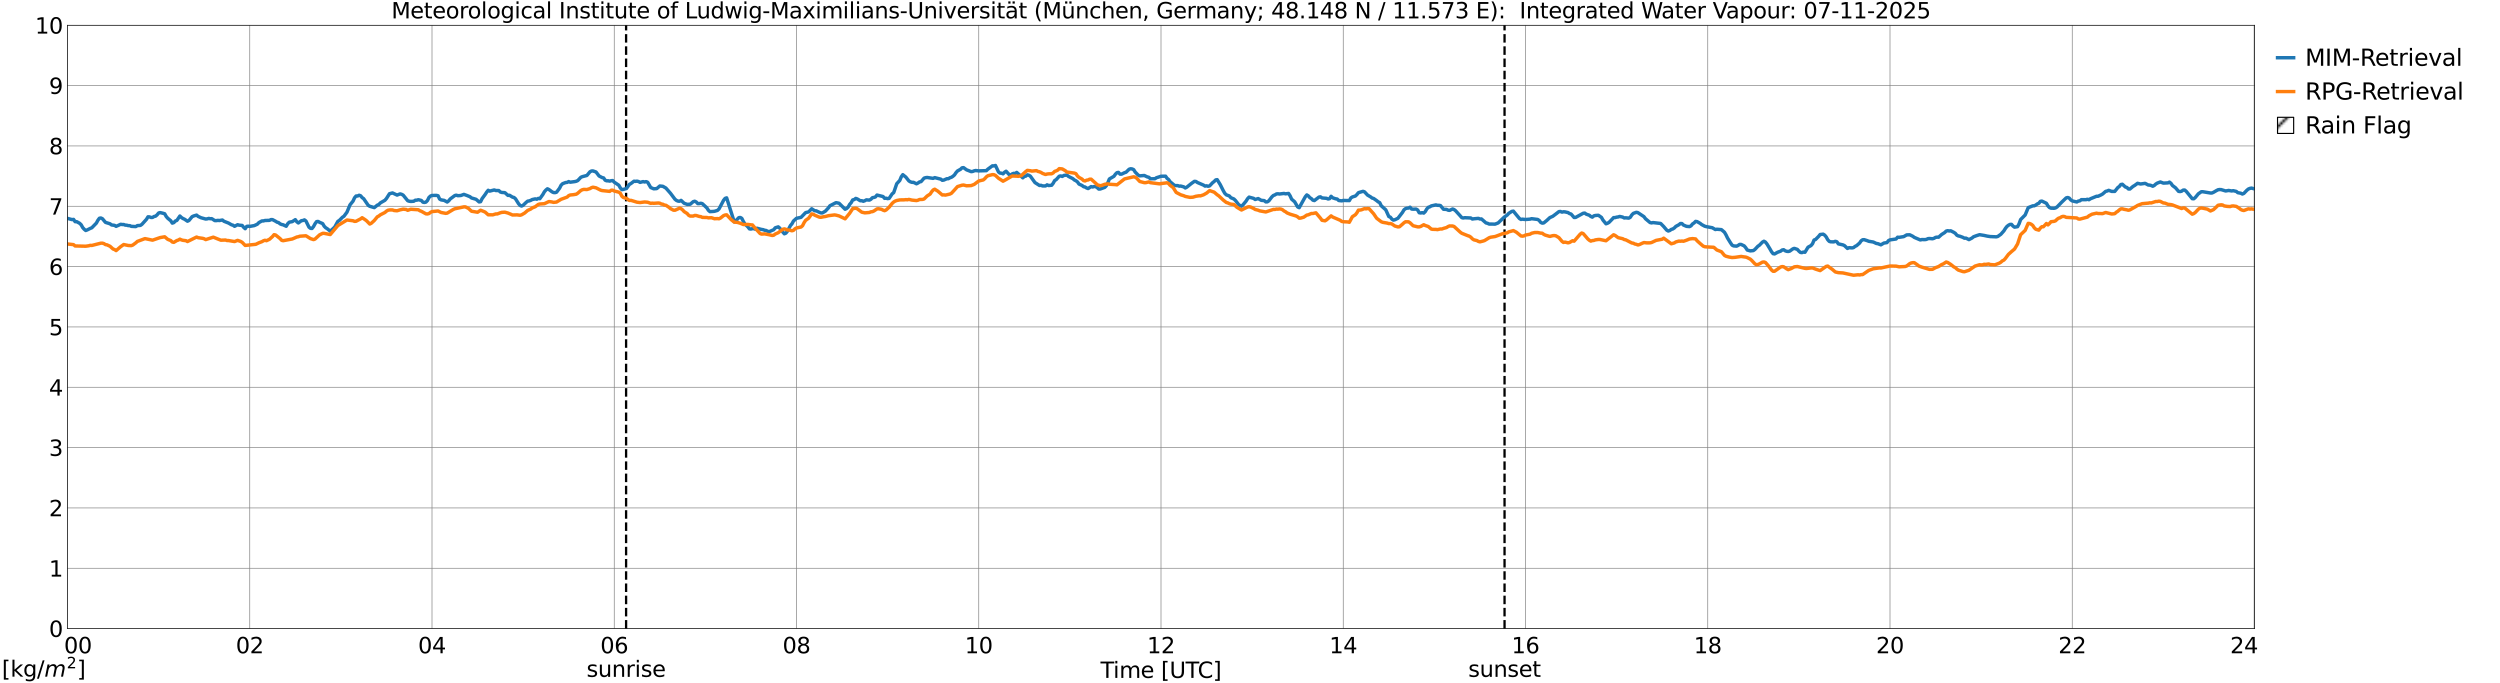 <?xml version="1.0" encoding="utf-8" standalone="no"?>
<!DOCTYPE svg PUBLIC "-//W3C//DTD SVG 1.1//EN"
  "http://www.w3.org/Graphics/SVG/1.1/DTD/svg11.dtd">
<svg xmlns:xlink="http://www.w3.org/1999/xlink" width="1085.4pt" height="296.64pt" viewBox="0 0 1085.4 296.64" xmlns="http://www.w3.org/2000/svg" version="1.1">
 <defs>
  <style type="text/css">*{stroke-linejoin: round; stroke-linecap: butt}</style>
 </defs>
 <g id="figure_1">
  <g id="patch_1">
   <path d="M 0 296.64 
L 1085.4 296.64 
L 1085.4 0 
L 0 0 
z
" style="fill: #ffffff"/>
  </g>
  <g id="axes_1">
   <g id="patch_2">
    <path d="M 29.306 272.909 
L 978.814 272.909 
L 978.814 10.976 
L 29.306 10.976 
z
" style="fill: #ffffff"/>
   </g>
   <g id="patch_3">
    <path d="M 978.814 272.909 
L 978.814 272.909 
L 978.814 10.976 
L 978.814 10.976 
z
" clip-path="url(#pd992a1e597)" style="fill: #d3d3d3; stroke: #d3d3d3; stroke-linejoin: miter"/>
   </g>
   <g id="matplotlib.axis_1">
    <g id="xtick_1">
     <g id="line2d_1">
      <path d="M 29.306 272.909 
L 29.306 10.976 
" clip-path="url(#pd992a1e597)" style="fill: none; stroke: #808080; stroke-width: 0.3; stroke-linecap: square"/>
     </g>
     <g id="line2d_2"/>
     <g id="text_1">
      <!--    00 -->
      <g transform="translate(18.733 283.627) scale(0.095 -0.095)">
       <defs>
        <path id="DejaVuSans-20" transform="scale(0.016)"/>
        <path id="DejaVuSans-30" d="M 2034 4250 
Q 1547 4250 1301 3770 
Q 1056 3291 1056 2328 
Q 1056 1369 1301 889 
Q 1547 409 2034 409 
Q 2525 409 2770 889 
Q 3016 1369 3016 2328 
Q 3016 3291 2770 3770 
Q 2525 4250 2034 4250 
z
M 2034 4750 
Q 2819 4750 3233 4129 
Q 3647 3509 3647 2328 
Q 3647 1150 3233 529 
Q 2819 -91 2034 -91 
Q 1250 -91 836 529 
Q 422 1150 422 2328 
Q 422 3509 836 4129 
Q 1250 4750 2034 4750 
z
" transform="scale(0.016)"/>
       </defs>
       <use xlink:href="#DejaVuSans-20"/>
       <use xlink:href="#DejaVuSans-20" transform="translate(31.787 0)"/>
       <use xlink:href="#DejaVuSans-20" transform="translate(63.574 0)"/>
       <use xlink:href="#DejaVuSans-30" transform="translate(95.361 0)"/>
       <use xlink:href="#DejaVuSans-30" transform="translate(158.984 0)"/>
      </g>
     </g>
    </g>
    <g id="xtick_2">
     <g id="line2d_3">
      <path d="M 108.431 272.909 
L 108.431 10.976 
" clip-path="url(#pd992a1e597)" style="fill: none; stroke: #808080; stroke-width: 0.3; stroke-linecap: square"/>
     </g>
     <g id="line2d_4"/>
     <g id="text_2">
      <!-- 02 -->
      <g transform="translate(102.387 283.627) scale(0.095 -0.095)">
       <defs>
        <path id="DejaVuSans-32" d="M 1228 531 
L 3431 531 
L 3431 0 
L 469 0 
L 469 531 
Q 828 903 1448 1529 
Q 2069 2156 2228 2338 
Q 2531 2678 2651 2914 
Q 2772 3150 2772 3378 
Q 2772 3750 2511 3984 
Q 2250 4219 1831 4219 
Q 1534 4219 1204 4116 
Q 875 4013 500 3803 
L 500 4441 
Q 881 4594 1212 4672 
Q 1544 4750 1819 4750 
Q 2544 4750 2975 4387 
Q 3406 4025 3406 3419 
Q 3406 3131 3298 2873 
Q 3191 2616 2906 2266 
Q 2828 2175 2409 1742 
Q 1991 1309 1228 531 
z
" transform="scale(0.016)"/>
       </defs>
       <use xlink:href="#DejaVuSans-30"/>
       <use xlink:href="#DejaVuSans-32" transform="translate(63.623 0)"/>
      </g>
     </g>
    </g>
    <g id="xtick_3">
     <g id="line2d_5">
      <path d="M 187.557 272.909 
L 187.557 10.976 
" clip-path="url(#pd992a1e597)" style="fill: none; stroke: #808080; stroke-width: 0.3; stroke-linecap: square"/>
     </g>
     <g id="line2d_6"/>
     <g id="text_3">
      <!-- 04 -->
      <g transform="translate(181.513 283.627) scale(0.095 -0.095)">
       <defs>
        <path id="DejaVuSans-34" d="M 2419 4116 
L 825 1625 
L 2419 1625 
L 2419 4116 
z
M 2253 4666 
L 3047 4666 
L 3047 1625 
L 3713 1625 
L 3713 1100 
L 3047 1100 
L 3047 0 
L 2419 0 
L 2419 1100 
L 313 1100 
L 313 1709 
L 2253 4666 
z
" transform="scale(0.016)"/>
       </defs>
       <use xlink:href="#DejaVuSans-30"/>
       <use xlink:href="#DejaVuSans-34" transform="translate(63.623 0)"/>
      </g>
     </g>
    </g>
    <g id="xtick_4">
     <g id="line2d_7">
      <path d="M 266.683 272.909 
L 266.683 10.976 
" clip-path="url(#pd992a1e597)" style="fill: none; stroke: #808080; stroke-width: 0.3; stroke-linecap: square"/>
     </g>
     <g id="line2d_8"/>
     <g id="text_4">
      <!-- 06 -->
      <g transform="translate(260.638 283.627) scale(0.095 -0.095)">
       <defs>
        <path id="DejaVuSans-36" d="M 2113 2584 
Q 1688 2584 1439 2293 
Q 1191 2003 1191 1497 
Q 1191 994 1439 701 
Q 1688 409 2113 409 
Q 2538 409 2786 701 
Q 3034 994 3034 1497 
Q 3034 2003 2786 2293 
Q 2538 2584 2113 2584 
z
M 3366 4563 
L 3366 3988 
Q 3128 4100 2886 4159 
Q 2644 4219 2406 4219 
Q 1781 4219 1451 3797 
Q 1122 3375 1075 2522 
Q 1259 2794 1537 2939 
Q 1816 3084 2150 3084 
Q 2853 3084 3261 2657 
Q 3669 2231 3669 1497 
Q 3669 778 3244 343 
Q 2819 -91 2113 -91 
Q 1303 -91 875 529 
Q 447 1150 447 2328 
Q 447 3434 972 4092 
Q 1497 4750 2381 4750 
Q 2619 4750 2861 4703 
Q 3103 4656 3366 4563 
z
" transform="scale(0.016)"/>
       </defs>
       <use xlink:href="#DejaVuSans-30"/>
       <use xlink:href="#DejaVuSans-36" transform="translate(63.623 0)"/>
      </g>
     </g>
    </g>
    <g id="xtick_5">
     <g id="line2d_9">
      <path d="M 345.808 272.909 
L 345.808 10.976 
" clip-path="url(#pd992a1e597)" style="fill: none; stroke: #808080; stroke-width: 0.3; stroke-linecap: square"/>
     </g>
     <g id="line2d_10"/>
     <g id="text_5">
      <!-- 08 -->
      <g transform="translate(339.764 283.627) scale(0.095 -0.095)">
       <defs>
        <path id="DejaVuSans-38" d="M 2034 2216 
Q 1584 2216 1326 1975 
Q 1069 1734 1069 1313 
Q 1069 891 1326 650 
Q 1584 409 2034 409 
Q 2484 409 2743 651 
Q 3003 894 3003 1313 
Q 3003 1734 2745 1975 
Q 2488 2216 2034 2216 
z
M 1403 2484 
Q 997 2584 770 2862 
Q 544 3141 544 3541 
Q 544 4100 942 4425 
Q 1341 4750 2034 4750 
Q 2731 4750 3128 4425 
Q 3525 4100 3525 3541 
Q 3525 3141 3298 2862 
Q 3072 2584 2669 2484 
Q 3125 2378 3379 2068 
Q 3634 1759 3634 1313 
Q 3634 634 3220 271 
Q 2806 -91 2034 -91 
Q 1263 -91 848 271 
Q 434 634 434 1313 
Q 434 1759 690 2068 
Q 947 2378 1403 2484 
z
M 1172 3481 
Q 1172 3119 1398 2916 
Q 1625 2713 2034 2713 
Q 2441 2713 2670 2916 
Q 2900 3119 2900 3481 
Q 2900 3844 2670 4047 
Q 2441 4250 2034 4250 
Q 1625 4250 1398 4047 
Q 1172 3844 1172 3481 
z
" transform="scale(0.016)"/>
       </defs>
       <use xlink:href="#DejaVuSans-30"/>
       <use xlink:href="#DejaVuSans-38" transform="translate(63.623 0)"/>
      </g>
     </g>
    </g>
    <g id="xtick_6">
     <g id="line2d_11">
      <path d="M 424.934 272.909 
L 424.934 10.976 
" clip-path="url(#pd992a1e597)" style="fill: none; stroke: #808080; stroke-width: 0.3; stroke-linecap: square"/>
     </g>
     <g id="line2d_12"/>
     <g id="text_6">
      <!-- 10 -->
      <g transform="translate(418.89 283.627) scale(0.095 -0.095)">
       <defs>
        <path id="DejaVuSans-31" d="M 794 531 
L 1825 531 
L 1825 4091 
L 703 3866 
L 703 4441 
L 1819 4666 
L 2450 4666 
L 2450 531 
L 3481 531 
L 3481 0 
L 794 0 
L 794 531 
z
" transform="scale(0.016)"/>
       </defs>
       <use xlink:href="#DejaVuSans-31"/>
       <use xlink:href="#DejaVuSans-30" transform="translate(63.623 0)"/>
      </g>
     </g>
    </g>
    <g id="xtick_7">
     <g id="line2d_13">
      <path d="M 504.06 272.909 
L 504.06 10.976 
" clip-path="url(#pd992a1e597)" style="fill: none; stroke: #808080; stroke-width: 0.3; stroke-linecap: square"/>
     </g>
     <g id="line2d_14"/>
     <g id="text_7">
      <!-- 12 -->
      <g transform="translate(498.015 283.627) scale(0.095 -0.095)">
       <use xlink:href="#DejaVuSans-31"/>
       <use xlink:href="#DejaVuSans-32" transform="translate(63.623 0)"/>
      </g>
     </g>
    </g>
    <g id="xtick_8">
     <g id="line2d_15">
      <path d="M 583.185 272.909 
L 583.185 10.976 
" clip-path="url(#pd992a1e597)" style="fill: none; stroke: #808080; stroke-width: 0.3; stroke-linecap: square"/>
     </g>
     <g id="line2d_16"/>
     <g id="text_8">
      <!-- 14 -->
      <g transform="translate(577.141 283.627) scale(0.095 -0.095)">
       <use xlink:href="#DejaVuSans-31"/>
       <use xlink:href="#DejaVuSans-34" transform="translate(63.623 0)"/>
      </g>
     </g>
    </g>
    <g id="xtick_9">
     <g id="line2d_17">
      <path d="M 662.311 272.909 
L 662.311 10.976 
" clip-path="url(#pd992a1e597)" style="fill: none; stroke: #808080; stroke-width: 0.3; stroke-linecap: square"/>
     </g>
     <g id="line2d_18"/>
     <g id="text_9">
      <!-- 16 -->
      <g transform="translate(656.267 283.627) scale(0.095 -0.095)">
       <use xlink:href="#DejaVuSans-31"/>
       <use xlink:href="#DejaVuSans-36" transform="translate(63.623 0)"/>
      </g>
     </g>
    </g>
    <g id="xtick_10">
     <g id="line2d_19">
      <path d="M 741.437 272.909 
L 741.437 10.976 
" clip-path="url(#pd992a1e597)" style="fill: none; stroke: #808080; stroke-width: 0.3; stroke-linecap: square"/>
     </g>
     <g id="line2d_20"/>
     <g id="text_10">
      <!-- 18 -->
      <g transform="translate(735.392 283.627) scale(0.095 -0.095)">
       <use xlink:href="#DejaVuSans-31"/>
       <use xlink:href="#DejaVuSans-38" transform="translate(63.623 0)"/>
      </g>
     </g>
    </g>
    <g id="xtick_11">
     <g id="line2d_21">
      <path d="M 820.562 272.909 
L 820.562 10.976 
" clip-path="url(#pd992a1e597)" style="fill: none; stroke: #808080; stroke-width: 0.3; stroke-linecap: square"/>
     </g>
     <g id="line2d_22"/>
     <g id="text_11">
      <!-- 20 -->
      <g transform="translate(814.518 283.627) scale(0.095 -0.095)">
       <use xlink:href="#DejaVuSans-32"/>
       <use xlink:href="#DejaVuSans-30" transform="translate(63.623 0)"/>
      </g>
     </g>
    </g>
    <g id="xtick_12">
     <g id="line2d_23">
      <path d="M 899.688 272.909 
L 899.688 10.976 
" clip-path="url(#pd992a1e597)" style="fill: none; stroke: #808080; stroke-width: 0.3; stroke-linecap: square"/>
     </g>
     <g id="line2d_24"/>
     <g id="text_12">
      <!-- 22 -->
      <g transform="translate(893.644 283.627) scale(0.095 -0.095)">
       <use xlink:href="#DejaVuSans-32"/>
       <use xlink:href="#DejaVuSans-32" transform="translate(63.623 0)"/>
      </g>
     </g>
    </g>
    <g id="xtick_13">
     <g id="line2d_25">
      <path d="M 978.814 272.909 
L 978.814 10.976 
" clip-path="url(#pd992a1e597)" style="fill: none; stroke: #808080; stroke-width: 0.3; stroke-linecap: square"/>
     </g>
     <g id="line2d_26"/>
     <g id="text_13">
      <!-- 24    -->
      <g transform="translate(968.241 283.627) scale(0.095 -0.095)">
       <use xlink:href="#DejaVuSans-32"/>
       <use xlink:href="#DejaVuSans-34" transform="translate(63.623 0)"/>
       <use xlink:href="#DejaVuSans-20" transform="translate(127.246 0)"/>
       <use xlink:href="#DejaVuSans-20" transform="translate(159.033 0)"/>
       <use xlink:href="#DejaVuSans-20" transform="translate(190.82 0)"/>
      </g>
     </g>
    </g>
    <g id="text_14">
     <!-- Time [UTC] -->
     <g transform="translate(477.806 294.322) scale(0.095 -0.095)">
      <defs>
       <path id="DejaVuSans-54" d="M -19 4666 
L 3928 4666 
L 3928 4134 
L 2272 4134 
L 2272 0 
L 1638 0 
L 1638 4134 
L -19 4134 
L -19 4666 
z
" transform="scale(0.016)"/>
       <path id="DejaVuSans-69" d="M 603 3500 
L 1178 3500 
L 1178 0 
L 603 0 
L 603 3500 
z
M 603 4863 
L 1178 4863 
L 1178 4134 
L 603 4134 
L 603 4863 
z
" transform="scale(0.016)"/>
       <path id="DejaVuSans-6d" d="M 3328 2828 
Q 3544 3216 3844 3400 
Q 4144 3584 4550 3584 
Q 5097 3584 5394 3201 
Q 5691 2819 5691 2113 
L 5691 0 
L 5113 0 
L 5113 2094 
Q 5113 2597 4934 2840 
Q 4756 3084 4391 3084 
Q 3944 3084 3684 2787 
Q 3425 2491 3425 1978 
L 3425 0 
L 2847 0 
L 2847 2094 
Q 2847 2600 2669 2842 
Q 2491 3084 2119 3084 
Q 1678 3084 1418 2786 
Q 1159 2488 1159 1978 
L 1159 0 
L 581 0 
L 581 3500 
L 1159 3500 
L 1159 2956 
Q 1356 3278 1631 3431 
Q 1906 3584 2284 3584 
Q 2666 3584 2933 3390 
Q 3200 3197 3328 2828 
z
" transform="scale(0.016)"/>
       <path id="DejaVuSans-65" d="M 3597 1894 
L 3597 1613 
L 953 1613 
Q 991 1019 1311 708 
Q 1631 397 2203 397 
Q 2534 397 2845 478 
Q 3156 559 3463 722 
L 3463 178 
Q 3153 47 2828 -22 
Q 2503 -91 2169 -91 
Q 1331 -91 842 396 
Q 353 884 353 1716 
Q 353 2575 817 3079 
Q 1281 3584 2069 3584 
Q 2775 3584 3186 3129 
Q 3597 2675 3597 1894 
z
M 3022 2063 
Q 3016 2534 2758 2815 
Q 2500 3097 2075 3097 
Q 1594 3097 1305 2825 
Q 1016 2553 972 2059 
L 3022 2063 
z
" transform="scale(0.016)"/>
       <path id="DejaVuSans-5b" d="M 550 4863 
L 1875 4863 
L 1875 4416 
L 1125 4416 
L 1125 -397 
L 1875 -397 
L 1875 -844 
L 550 -844 
L 550 4863 
z
" transform="scale(0.016)"/>
       <path id="DejaVuSans-55" d="M 556 4666 
L 1191 4666 
L 1191 1831 
Q 1191 1081 1462 751 
Q 1734 422 2344 422 
Q 2950 422 3222 751 
Q 3494 1081 3494 1831 
L 3494 4666 
L 4128 4666 
L 4128 1753 
Q 4128 841 3676 375 
Q 3225 -91 2344 -91 
Q 1459 -91 1007 375 
Q 556 841 556 1753 
L 556 4666 
z
" transform="scale(0.016)"/>
       <path id="DejaVuSans-43" d="M 4122 4306 
L 4122 3641 
Q 3803 3938 3442 4084 
Q 3081 4231 2675 4231 
Q 1875 4231 1450 3742 
Q 1025 3253 1025 2328 
Q 1025 1406 1450 917 
Q 1875 428 2675 428 
Q 3081 428 3442 575 
Q 3803 722 4122 1019 
L 4122 359 
Q 3791 134 3420 21 
Q 3050 -91 2638 -91 
Q 1578 -91 968 557 
Q 359 1206 359 2328 
Q 359 3453 968 4101 
Q 1578 4750 2638 4750 
Q 3056 4750 3426 4639 
Q 3797 4528 4122 4306 
z
" transform="scale(0.016)"/>
       <path id="DejaVuSans-5d" d="M 1947 4863 
L 1947 -844 
L 622 -844 
L 622 -397 
L 1369 -397 
L 1369 4416 
L 622 4416 
L 622 4863 
L 1947 4863 
z
" transform="scale(0.016)"/>
      </defs>
      <use xlink:href="#DejaVuSans-54"/>
      <use xlink:href="#DejaVuSans-69" transform="translate(57.959 0)"/>
      <use xlink:href="#DejaVuSans-6d" transform="translate(85.742 0)"/>
      <use xlink:href="#DejaVuSans-65" transform="translate(183.154 0)"/>
      <use xlink:href="#DejaVuSans-20" transform="translate(244.678 0)"/>
      <use xlink:href="#DejaVuSans-5b" transform="translate(276.465 0)"/>
      <use xlink:href="#DejaVuSans-55" transform="translate(315.479 0)"/>
      <use xlink:href="#DejaVuSans-54" transform="translate(388.672 0)"/>
      <use xlink:href="#DejaVuSans-43" transform="translate(443.881 0)"/>
      <use xlink:href="#DejaVuSans-5d" transform="translate(513.705 0)"/>
     </g>
    </g>
   </g>
   <g id="matplotlib.axis_2">
    <g id="ytick_1">
     <g id="line2d_27">
      <path d="M 29.306 272.909 
L 978.814 272.909 
" clip-path="url(#pd992a1e597)" style="fill: none; stroke: #808080; stroke-width: 0.3; stroke-linecap: square"/>
     </g>
     <g id="line2d_28"/>
     <g id="text_15">
      <!-- 0 -->
      <g transform="translate(21.261 276.518) scale(0.095 -0.095)">
       <use xlink:href="#DejaVuSans-30"/>
      </g>
     </g>
    </g>
    <g id="ytick_2">
     <g id="line2d_29">
      <path d="M 29.306 246.715 
L 978.814 246.715 
" clip-path="url(#pd992a1e597)" style="fill: none; stroke: #808080; stroke-width: 0.3; stroke-linecap: square"/>
     </g>
     <g id="line2d_30"/>
     <g id="text_16">
      <!-- 1 -->
      <g transform="translate(21.261 250.325) scale(0.095 -0.095)">
       <use xlink:href="#DejaVuSans-31"/>
      </g>
     </g>
    </g>
    <g id="ytick_3">
     <g id="line2d_31">
      <path d="M 29.306 220.522 
L 978.814 220.522 
" clip-path="url(#pd992a1e597)" style="fill: none; stroke: #808080; stroke-width: 0.3; stroke-linecap: square"/>
     </g>
     <g id="line2d_32"/>
     <g id="text_17">
      <!-- 2 -->
      <g transform="translate(21.261 224.131) scale(0.095 -0.095)">
       <use xlink:href="#DejaVuSans-32"/>
      </g>
     </g>
    </g>
    <g id="ytick_4">
     <g id="line2d_33">
      <path d="M 29.306 194.329 
L 978.814 194.329 
" clip-path="url(#pd992a1e597)" style="fill: none; stroke: #808080; stroke-width: 0.3; stroke-linecap: square"/>
     </g>
     <g id="line2d_34"/>
     <g id="text_18">
      <!-- 3 -->
      <g transform="translate(21.261 197.938) scale(0.095 -0.095)">
       <defs>
        <path id="DejaVuSans-33" d="M 2597 2516 
Q 3050 2419 3304 2112 
Q 3559 1806 3559 1356 
Q 3559 666 3084 287 
Q 2609 -91 1734 -91 
Q 1441 -91 1130 -33 
Q 819 25 488 141 
L 488 750 
Q 750 597 1062 519 
Q 1375 441 1716 441 
Q 2309 441 2620 675 
Q 2931 909 2931 1356 
Q 2931 1769 2642 2001 
Q 2353 2234 1838 2234 
L 1294 2234 
L 1294 2753 
L 1863 2753 
Q 2328 2753 2575 2939 
Q 2822 3125 2822 3475 
Q 2822 3834 2567 4026 
Q 2313 4219 1838 4219 
Q 1578 4219 1281 4162 
Q 984 4106 628 3988 
L 628 4550 
Q 988 4650 1302 4700 
Q 1616 4750 1894 4750 
Q 2613 4750 3031 4423 
Q 3450 4097 3450 3541 
Q 3450 3153 3228 2886 
Q 3006 2619 2597 2516 
z
" transform="scale(0.016)"/>
       </defs>
       <use xlink:href="#DejaVuSans-33"/>
      </g>
     </g>
    </g>
    <g id="ytick_5">
     <g id="line2d_35">
      <path d="M 29.306 168.136 
L 978.814 168.136 
" clip-path="url(#pd992a1e597)" style="fill: none; stroke: #808080; stroke-width: 0.3; stroke-linecap: square"/>
     </g>
     <g id="line2d_36"/>
     <g id="text_19">
      <!-- 4 -->
      <g transform="translate(21.261 171.745) scale(0.095 -0.095)">
       <use xlink:href="#DejaVuSans-34"/>
      </g>
     </g>
    </g>
    <g id="ytick_6">
     <g id="line2d_37">
      <path d="M 29.306 141.942 
L 978.814 141.942 
" clip-path="url(#pd992a1e597)" style="fill: none; stroke: #808080; stroke-width: 0.3; stroke-linecap: square"/>
     </g>
     <g id="line2d_38"/>
     <g id="text_20">
      <!-- 5 -->
      <g transform="translate(21.261 145.551) scale(0.095 -0.095)">
       <defs>
        <path id="DejaVuSans-35" d="M 691 4666 
L 3169 4666 
L 3169 4134 
L 1269 4134 
L 1269 2991 
Q 1406 3038 1543 3061 
Q 1681 3084 1819 3084 
Q 2600 3084 3056 2656 
Q 3513 2228 3513 1497 
Q 3513 744 3044 326 
Q 2575 -91 1722 -91 
Q 1428 -91 1123 -41 
Q 819 9 494 109 
L 494 744 
Q 775 591 1075 516 
Q 1375 441 1709 441 
Q 2250 441 2565 725 
Q 2881 1009 2881 1497 
Q 2881 1984 2565 2268 
Q 2250 2553 1709 2553 
Q 1456 2553 1204 2497 
Q 953 2441 691 2322 
L 691 4666 
z
" transform="scale(0.016)"/>
       </defs>
       <use xlink:href="#DejaVuSans-35"/>
      </g>
     </g>
    </g>
    <g id="ytick_7">
     <g id="line2d_39">
      <path d="M 29.306 115.749 
L 978.814 115.749 
" clip-path="url(#pd992a1e597)" style="fill: none; stroke: #808080; stroke-width: 0.3; stroke-linecap: square"/>
     </g>
     <g id="line2d_40"/>
     <g id="text_21">
      <!-- 6 -->
      <g transform="translate(21.261 119.358) scale(0.095 -0.095)">
       <use xlink:href="#DejaVuSans-36"/>
      </g>
     </g>
    </g>
    <g id="ytick_8">
     <g id="line2d_41">
      <path d="M 29.306 89.556 
L 978.814 89.556 
" clip-path="url(#pd992a1e597)" style="fill: none; stroke: #808080; stroke-width: 0.3; stroke-linecap: square"/>
     </g>
     <g id="line2d_42"/>
     <g id="text_22">
      <!-- 7 -->
      <g transform="translate(21.261 93.165) scale(0.095 -0.095)">
       <defs>
        <path id="DejaVuSans-37" d="M 525 4666 
L 3525 4666 
L 3525 4397 
L 1831 0 
L 1172 0 
L 2766 4134 
L 525 4134 
L 525 4666 
z
" transform="scale(0.016)"/>
       </defs>
       <use xlink:href="#DejaVuSans-37"/>
      </g>
     </g>
    </g>
    <g id="ytick_9">
     <g id="line2d_43">
      <path d="M 29.306 63.362 
L 978.814 63.362 
" clip-path="url(#pd992a1e597)" style="fill: none; stroke: #808080; stroke-width: 0.3; stroke-linecap: square"/>
     </g>
     <g id="line2d_44"/>
     <g id="text_23">
      <!-- 8 -->
      <g transform="translate(21.261 66.972) scale(0.095 -0.095)">
       <use xlink:href="#DejaVuSans-38"/>
      </g>
     </g>
    </g>
    <g id="ytick_10">
     <g id="line2d_45">
      <path d="M 29.306 37.169 
L 978.814 37.169 
" clip-path="url(#pd992a1e597)" style="fill: none; stroke: #808080; stroke-width: 0.3; stroke-linecap: square"/>
     </g>
     <g id="line2d_46"/>
     <g id="text_24">
      <!-- 9 -->
      <g transform="translate(21.261 40.778) scale(0.095 -0.095)">
       <defs>
        <path id="DejaVuSans-39" d="M 703 97 
L 703 672 
Q 941 559 1184 500 
Q 1428 441 1663 441 
Q 2288 441 2617 861 
Q 2947 1281 2994 2138 
Q 2813 1869 2534 1725 
Q 2256 1581 1919 1581 
Q 1219 1581 811 2004 
Q 403 2428 403 3163 
Q 403 3881 828 4315 
Q 1253 4750 1959 4750 
Q 2769 4750 3195 4129 
Q 3622 3509 3622 2328 
Q 3622 1225 3098 567 
Q 2575 -91 1691 -91 
Q 1453 -91 1209 -44 
Q 966 3 703 97 
z
M 1959 2075 
Q 2384 2075 2632 2365 
Q 2881 2656 2881 3163 
Q 2881 3666 2632 3958 
Q 2384 4250 1959 4250 
Q 1534 4250 1286 3958 
Q 1038 3666 1038 3163 
Q 1038 2656 1286 2365 
Q 1534 2075 1959 2075 
z
" transform="scale(0.016)"/>
       </defs>
       <use xlink:href="#DejaVuSans-39"/>
      </g>
     </g>
    </g>
    <g id="ytick_11">
     <g id="line2d_47">
      <path d="M 29.306 10.976 
L 978.814 10.976 
" clip-path="url(#pd992a1e597)" style="fill: none; stroke: #808080; stroke-width: 0.3; stroke-linecap: square"/>
     </g>
     <g id="line2d_48"/>
     <g id="text_25">
      <!-- 10 -->
      <g transform="translate(15.217 14.585) scale(0.095 -0.095)">
       <use xlink:href="#DejaVuSans-31"/>
       <use xlink:href="#DejaVuSans-30" transform="translate(63.623 0)"/>
      </g>
     </g>
    </g>
   </g>
   <g id="line2d_49">
    <path d="M 271.826 272.909 
L 271.826 10.976 
" clip-path="url(#pd992a1e597)" style="fill: none; stroke-dasharray: 3.7,1.6; stroke-dashoffset: 0; stroke: #000000"/>
   </g>
   <g id="line2d_50">
    <path d="M 653.212 272.909 
L 653.212 10.976 
" clip-path="url(#pd992a1e597)" style="fill: none; stroke-dasharray: 3.7,1.6; stroke-dashoffset: 0; stroke: #000000"/>
   </g>
   <g id="line2d_51">
    <path d="M 29.306 94.819 
L 31.284 95.344 
L 31.943 95.253 
L 32.603 96.233 
L 33.262 96.229 
L 34.581 96.943 
L 35.24 97.593 
L 35.9 98.786 
L 36.559 99.526 
L 37.218 100.067 
L 37.878 99.82 
L 39.197 99.158 
L 39.856 98.896 
L 41.834 96.867 
L 42.493 95.648 
L 43.153 94.756 
L 43.812 94.638 
L 44.472 94.965 
L 45.79 96.545 
L 47.768 97.163 
L 48.428 97.66 
L 49.747 97.844 
L 50.406 98.265 
L 51.725 97.69 
L 52.384 97.364 
L 53.043 97.486 
L 53.703 97.467 
L 54.362 97.741 
L 55.022 97.767 
L 55.681 97.957 
L 56.34 97.96 
L 57 98.271 
L 58.978 98.379 
L 59.637 97.946 
L 60.956 97.866 
L 61.615 97.403 
L 63.594 95.211 
L 64.253 94.13 
L 64.912 94.168 
L 65.572 94.42 
L 66.231 94.4 
L 66.89 93.993 
L 67.55 93.845 
L 68.209 93.278 
L 68.869 92.467 
L 69.528 92.298 
L 70.847 92.614 
L 71.506 92.814 
L 72.166 93.991 
L 72.825 94.753 
L 74.144 95.846 
L 74.803 96.867 
L 75.462 96.654 
L 76.122 95.96 
L 76.781 95.703 
L 78.1 93.786 
L 78.759 94.433 
L 79.419 94.862 
L 80.078 95.154 
L 81.397 96.039 
L 82.056 95.711 
L 83.375 94.095 
L 84.034 93.779 
L 85.353 93.386 
L 86.013 93.95 
L 87.331 94.554 
L 89.309 95.093 
L 89.969 95.021 
L 90.628 94.825 
L 91.288 94.959 
L 91.947 94.938 
L 93.266 95.781 
L 93.925 95.783 
L 94.584 95.673 
L 95.244 95.746 
L 96.563 95.525 
L 97.222 96.06 
L 99.2 96.84 
L 100.519 97.598 
L 101.178 97.788 
L 101.838 98.254 
L 103.156 97.569 
L 103.816 97.758 
L 105.135 97.879 
L 105.794 98.696 
L 106.453 99.29 
L 107.113 98.296 
L 107.772 98.202 
L 108.431 98.301 
L 110.41 97.938 
L 111.728 97.334 
L 112.388 96.649 
L 113.707 95.921 
L 114.366 95.926 
L 115.025 95.733 
L 117.003 95.668 
L 117.663 95.328 
L 118.322 95.358 
L 119.641 96.055 
L 120.3 96.469 
L 120.96 96.655 
L 121.619 97.195 
L 122.278 97.465 
L 122.938 97.608 
L 124.257 98.234 
L 124.916 97.136 
L 125.575 96.467 
L 126.894 96.22 
L 128.213 95.372 
L 128.872 96.297 
L 129.532 96.793 
L 130.85 95.818 
L 131.51 95.737 
L 132.169 95.46 
L 132.829 95.951 
L 134.147 98.62 
L 134.807 99.141 
L 135.466 99.186 
L 136.125 98.351 
L 136.785 97.13 
L 137.444 96.228 
L 138.104 96.129 
L 138.763 96.519 
L 140.082 97.078 
L 140.741 98.205 
L 141.4 98.881 
L 142.06 99.286 
L 143.379 100.367 
L 144.697 99.177 
L 145.357 98.538 
L 146.676 96.113 
L 147.335 95.699 
L 148.654 94.338 
L 149.313 93.903 
L 150.632 92.131 
L 151.951 88.946 
L 153.269 87.317 
L 153.929 85.883 
L 154.588 85.103 
L 155.247 85.099 
L 155.907 84.77 
L 156.566 84.991 
L 157.226 85.792 
L 157.885 86.262 
L 159.863 89.145 
L 160.523 89.549 
L 162.501 90.141 
L 163.819 89.073 
L 164.479 88.799 
L 165.138 88.092 
L 167.116 86.952 
L 167.776 86.186 
L 169.094 84.112 
L 170.413 83.766 
L 172.391 84.694 
L 173.71 84.175 
L 174.37 84.365 
L 175.029 84.712 
L 177.007 87.145 
L 177.666 87.363 
L 178.326 87.455 
L 179.645 87.381 
L 180.304 86.912 
L 180.963 86.915 
L 181.623 86.703 
L 182.941 87.032 
L 183.601 87.781 
L 184.26 87.904 
L 184.92 87.75 
L 185.579 87.065 
L 186.238 85.736 
L 186.898 85.119 
L 187.557 84.856 
L 189.535 84.836 
L 190.195 85.002 
L 190.854 86.416 
L 191.513 86.785 
L 192.832 86.997 
L 194.151 87.711 
L 194.81 87.19 
L 195.47 86.372 
L 197.448 84.905 
L 198.107 84.73 
L 198.767 84.965 
L 200.085 84.88 
L 201.404 84.392 
L 202.723 84.872 
L 204.042 85.411 
L 204.701 85.944 
L 206.679 86.527 
L 207.998 87.666 
L 208.657 87.568 
L 209.317 86.213 
L 210.635 84.439 
L 211.295 83.423 
L 211.954 82.618 
L 212.614 82.968 
L 214.592 82.467 
L 215.251 82.719 
L 216.57 82.734 
L 217.229 83.363 
L 217.889 83.557 
L 219.207 83.642 
L 220.526 84.832 
L 221.186 84.759 
L 222.504 85.586 
L 223.164 85.737 
L 223.823 86.329 
L 225.142 88.441 
L 225.801 89.199 
L 226.461 89.459 
L 227.12 89.12 
L 228.439 87.858 
L 229.098 87.329 
L 229.757 87.227 
L 230.417 86.993 
L 231.076 86.633 
L 232.395 86.345 
L 233.054 86.501 
L 233.714 86.135 
L 234.373 86.265 
L 235.692 84.438 
L 236.351 83.258 
L 237.011 82.505 
L 237.67 81.968 
L 238.329 82.283 
L 239.648 83.268 
L 240.308 83.594 
L 240.967 83.633 
L 241.626 83.465 
L 242.945 81.702 
L 243.604 80.407 
L 244.264 79.75 
L 245.583 79.248 
L 246.242 79.193 
L 246.901 78.831 
L 247.561 79.108 
L 249.539 78.841 
L 250.198 78.694 
L 250.858 78.383 
L 252.176 76.978 
L 252.836 76.695 
L 254.814 76.177 
L 256.133 74.595 
L 256.792 74.236 
L 257.451 74.214 
L 258.77 74.672 
L 260.089 76.401 
L 261.408 77.094 
L 262.067 77.252 
L 262.726 78.238 
L 263.386 78.499 
L 264.045 78.481 
L 264.705 78.652 
L 265.364 78.449 
L 266.023 78.402 
L 266.683 79.092 
L 268.661 80.418 
L 269.32 81.57 
L 269.98 82.332 
L 270.639 82.217 
L 271.958 81.87 
L 273.277 80.041 
L 273.936 79.675 
L 275.255 78.675 
L 275.914 78.737 
L 276.573 78.657 
L 277.233 78.816 
L 277.892 79.181 
L 279.211 78.843 
L 279.87 79.01 
L 280.53 78.845 
L 281.189 79.134 
L 282.508 81.408 
L 283.827 81.979 
L 285.145 81.876 
L 286.464 80.75 
L 287.783 80.89 
L 289.102 81.645 
L 291.08 83.89 
L 293.058 86.519 
L 293.717 87.035 
L 294.377 87.31 
L 295.036 87.379 
L 295.696 86.996 
L 297.014 88.242 
L 298.333 88.714 
L 299.652 88.674 
L 300.971 87.552 
L 301.63 87.371 
L 302.289 87.697 
L 302.949 88.395 
L 303.608 88.393 
L 304.267 88.239 
L 304.927 88.425 
L 306.905 90.271 
L 307.564 91.314 
L 308.224 91.882 
L 309.543 91.805 
L 310.202 91.74 
L 311.521 91.34 
L 312.18 90.695 
L 314.158 86.951 
L 314.818 86.125 
L 315.477 85.908 
L 318.774 96.313 
L 319.433 95.89 
L 320.752 94.504 
L 321.411 94.413 
L 322.071 94.805 
L 322.73 96.149 
L 323.39 97.231 
L 324.708 98.493 
L 325.368 99.364 
L 326.027 99.448 
L 326.686 99.259 
L 327.346 99.288 
L 328.005 99.526 
L 328.665 99.098 
L 330.643 99.618 
L 331.302 99.706 
L 331.961 99.959 
L 332.621 100.07 
L 333.28 100.416 
L 333.94 100.577 
L 335.918 99.739 
L 336.577 98.898 
L 337.896 98.495 
L 338.555 99.055 
L 339.215 100.008 
L 340.533 101.503 
L 341.193 101.229 
L 341.852 100.406 
L 343.171 97.941 
L 343.83 97.178 
L 344.49 95.966 
L 345.808 94.773 
L 347.787 94.361 
L 349.765 92.306 
L 351.083 91.993 
L 352.402 90.647 
L 353.721 91.497 
L 354.38 91.533 
L 355.699 92.161 
L 356.359 92.428 
L 357.018 92.454 
L 358.337 91.682 
L 359.655 90.258 
L 360.315 89.335 
L 362.952 87.983 
L 364.271 88.236 
L 366.909 90.843 
L 367.568 90.529 
L 368.227 89.917 
L 368.887 88.744 
L 369.546 87.989 
L 370.206 86.8 
L 370.865 86.645 
L 371.524 86.147 
L 372.184 86.364 
L 373.502 87.16 
L 374.162 87.147 
L 374.821 87.379 
L 375.481 87.137 
L 376.14 86.763 
L 377.459 86.884 
L 378.118 86.508 
L 378.777 85.818 
L 379.437 85.718 
L 380.096 85.502 
L 380.756 84.689 
L 383.393 85.333 
L 384.053 86.112 
L 384.712 86.051 
L 385.371 86.233 
L 386.031 86.124 
L 387.349 84.149 
L 388.009 83.633 
L 389.328 79.774 
L 390.646 78.332 
L 391.306 76.749 
L 391.965 75.835 
L 393.284 76.899 
L 394.603 78.545 
L 395.262 78.945 
L 395.921 79.159 
L 396.581 79.147 
L 397.899 79.792 
L 398.559 79.46 
L 399.218 78.983 
L 399.878 78.867 
L 401.196 77.344 
L 401.856 77.138 
L 402.515 77.051 
L 405.153 77.445 
L 405.812 77.121 
L 408.45 77.782 
L 409.109 78.282 
L 409.768 78.177 
L 411.087 77.6 
L 411.746 77.589 
L 412.406 77.186 
L 413.065 76.97 
L 413.725 76.537 
L 414.384 75.964 
L 415.043 74.975 
L 415.703 74.228 
L 417.022 73.495 
L 417.681 72.847 
L 418.34 72.784 
L 419.659 73.744 
L 420.978 74.248 
L 421.637 74.524 
L 422.297 74.435 
L 422.956 74.166 
L 423.615 74.034 
L 424.934 74.187 
L 428.231 74.088 
L 428.89 73.442 
L 430.869 71.993 
L 431.528 72.031 
L 432.187 71.847 
L 433.506 74.659 
L 434.165 75.171 
L 434.825 75.19 
L 435.484 75.468 
L 436.144 74.777 
L 436.803 74.346 
L 438.122 75.781 
L 438.781 76.046 
L 439.44 75.514 
L 440.1 75.262 
L 440.759 75.296 
L 441.419 74.868 
L 444.056 77.2 
L 444.716 76.58 
L 445.375 76.469 
L 446.034 75.906 
L 446.694 76.091 
L 447.353 76.5 
L 449.331 79.263 
L 451.309 80.525 
L 451.969 80.442 
L 452.628 80.727 
L 453.947 80.735 
L 454.606 80.243 
L 455.266 80.555 
L 456.584 80.425 
L 457.244 79.575 
L 457.903 78.378 
L 458.563 77.983 
L 459.881 76.505 
L 460.541 76.378 
L 461.2 76.598 
L 461.859 76.179 
L 463.178 75.988 
L 463.838 76.554 
L 465.816 77.583 
L 466.475 78.154 
L 467.134 78.477 
L 467.794 78.978 
L 468.453 79.906 
L 469.772 80.515 
L 470.431 81.047 
L 471.091 81.194 
L 471.75 81.614 
L 472.409 81.86 
L 473.728 81.023 
L 474.388 81.183 
L 475.047 80.974 
L 475.706 81.027 
L 476.366 81.473 
L 477.025 82.084 
L 477.685 82.063 
L 479.663 81.34 
L 480.322 80.634 
L 480.981 79.329 
L 481.641 77.698 
L 483.619 76.544 
L 484.278 75.613 
L 484.938 74.964 
L 485.597 74.849 
L 486.256 75.599 
L 486.916 75.619 
L 488.235 74.976 
L 488.894 74.763 
L 490.213 73.484 
L 490.872 73.262 
L 491.532 73.354 
L 492.191 73.639 
L 492.85 74.699 
L 494.169 76.052 
L 494.828 76.351 
L 496.807 76.189 
L 498.125 76.819 
L 498.785 76.971 
L 499.444 77.619 
L 501.422 77.606 
L 502.082 77.164 
L 503.4 76.745 
L 504.06 76.52 
L 506.038 76.485 
L 506.697 77.43 
L 507.357 77.941 
L 508.016 78.905 
L 509.994 80.552 
L 511.313 80.586 
L 511.972 80.815 
L 512.632 80.782 
L 513.95 81.131 
L 514.61 81.603 
L 515.269 81.255 
L 517.247 79.662 
L 518.566 78.733 
L 519.226 78.781 
L 519.885 79.236 
L 522.522 80.372 
L 523.182 80.798 
L 523.841 80.67 
L 524.501 80.875 
L 525.16 80.704 
L 526.479 79.314 
L 527.138 78.8 
L 527.797 78.111 
L 528.457 78.003 
L 529.776 80.145 
L 531.094 82.775 
L 531.754 83.927 
L 532.413 84.592 
L 533.732 85.077 
L 534.391 85.836 
L 535.71 86.39 
L 536.369 87.028 
L 537.688 88.73 
L 538.348 89.266 
L 539.007 89.516 
L 539.666 88.907 
L 540.985 87.321 
L 541.644 86.273 
L 542.304 85.584 
L 544.282 86.126 
L 544.941 86.604 
L 546.26 86.211 
L 547.579 86.969 
L 548.898 87.102 
L 549.557 87.66 
L 550.216 87.633 
L 550.876 87.19 
L 552.195 85.471 
L 552.854 84.863 
L 553.513 84.623 
L 554.173 84.202 
L 554.832 84.139 
L 555.491 84.227 
L 557.47 83.99 
L 558.129 84.154 
L 559.448 83.989 
L 560.107 85.007 
L 560.766 86.468 
L 562.085 87.609 
L 563.404 89.861 
L 564.063 90.161 
L 566.701 85.435 
L 567.36 84.635 
L 568.02 85.045 
L 568.679 85.82 
L 569.338 86.232 
L 569.998 86.908 
L 570.657 87.073 
L 572.635 85.572 
L 573.295 85.458 
L 573.954 85.944 
L 575.932 86.101 
L 576.592 86.407 
L 577.251 86.256 
L 577.91 85.23 
L 578.57 85.873 
L 579.889 86.314 
L 580.548 86.395 
L 581.207 87.047 
L 582.526 87.201 
L 583.185 87.022 
L 585.823 87.088 
L 586.482 85.949 
L 587.142 85.518 
L 588.46 85.104 
L 589.12 84.462 
L 589.779 83.646 
L 591.757 83.069 
L 592.417 83.287 
L 593.736 84.704 
L 595.054 85.472 
L 595.714 85.984 
L 596.373 86.168 
L 597.692 87.099 
L 598.351 87.64 
L 599.011 87.958 
L 599.67 89.328 
L 601.648 91.097 
L 602.967 94.009 
L 603.626 94.267 
L 604.286 95.127 
L 604.945 95.562 
L 605.604 95.41 
L 606.923 94.762 
L 608.901 92.21 
L 609.561 91.094 
L 610.22 90.574 
L 610.879 90.372 
L 611.539 90.328 
L 612.198 89.972 
L 612.858 90.749 
L 613.517 90.821 
L 614.836 90.768 
L 615.495 91.168 
L 616.154 92.359 
L 616.814 92.471 
L 617.473 92.325 
L 618.133 92.511 
L 618.792 91.858 
L 619.451 90.716 
L 620.111 90.008 
L 620.77 89.795 
L 621.429 89.392 
L 623.408 88.955 
L 624.067 89.141 
L 624.726 89.137 
L 625.386 89.252 
L 626.705 90.849 
L 628.023 90.919 
L 628.683 91.239 
L 629.342 91.347 
L 630.661 90.736 
L 631.32 90.992 
L 631.98 91.515 
L 633.958 93.696 
L 634.617 94.465 
L 635.276 94.645 
L 635.936 94.522 
L 638.573 94.634 
L 639.233 95.094 
L 639.892 94.986 
L 641.87 94.803 
L 642.53 95.084 
L 643.189 95.056 
L 645.167 96.794 
L 645.827 96.944 
L 646.486 97.273 
L 649.123 97.307 
L 650.442 96.787 
L 653.08 94.271 
L 654.399 93.345 
L 655.058 92.615 
L 656.377 91.778 
L 657.036 91.66 
L 658.355 93.272 
L 659.674 94.86 
L 660.333 95.268 
L 660.992 95.155 
L 662.311 95.299 
L 664.289 95.14 
L 664.949 94.946 
L 667.586 95.273 
L 668.246 95.703 
L 668.905 96.548 
L 669.564 96.879 
L 670.224 96.793 
L 671.542 95.722 
L 672.861 94.495 
L 674.18 93.888 
L 675.499 92.895 
L 676.817 91.876 
L 677.477 91.806 
L 678.136 92.107 
L 678.796 91.942 
L 679.455 91.99 
L 680.774 92.293 
L 681.433 92.73 
L 682.092 92.925 
L 683.411 94.424 
L 684.071 94.394 
L 687.368 92.588 
L 688.027 92.51 
L 688.686 92.984 
L 690.005 93.446 
L 690.664 93.982 
L 691.324 94.273 
L 691.983 93.723 
L 692.643 93.551 
L 693.961 93.462 
L 695.28 94.383 
L 695.939 95.547 
L 697.258 97.159 
L 697.918 96.93 
L 698.577 96.544 
L 699.896 95.201 
L 700.555 94.484 
L 701.215 94.477 
L 701.874 94.272 
L 702.533 94.199 
L 703.193 93.968 
L 704.511 94.257 
L 705.171 94.644 
L 705.83 94.568 
L 707.149 94.71 
L 707.808 94.343 
L 708.468 93.312 
L 709.127 92.639 
L 710.446 92.175 
L 711.105 92.321 
L 713.743 94.072 
L 714.402 94.967 
L 715.721 96.072 
L 716.38 96.622 
L 717.04 96.774 
L 717.699 96.637 
L 720.996 97.014 
L 722.315 98.364 
L 723.633 99.926 
L 724.293 100.298 
L 724.952 100.076 
L 725.612 99.602 
L 726.271 99.402 
L 726.93 98.965 
L 727.59 98.291 
L 728.909 97.572 
L 729.568 97.038 
L 730.227 97.065 
L 730.887 97.712 
L 732.205 98.266 
L 733.524 98.388 
L 734.184 98.028 
L 734.843 97.222 
L 735.502 96.794 
L 736.162 96.12 
L 736.821 96.23 
L 738.14 96.967 
L 738.799 97.5 
L 740.118 98.209 
L 740.777 98.384 
L 743.415 98.878 
L 744.734 99.653 
L 745.393 99.524 
L 747.371 99.695 
L 748.69 100.826 
L 749.349 101.944 
L 750.009 103.316 
L 751.327 105.448 
L 751.987 106.416 
L 752.646 106.759 
L 753.965 106.871 
L 754.624 106.55 
L 755.284 106.09 
L 755.943 106.136 
L 757.262 106.756 
L 757.921 107.536 
L 758.581 108.549 
L 759.899 108.922 
L 761.218 108.795 
L 761.878 108.328 
L 763.196 106.922 
L 763.856 106.467 
L 765.174 105.119 
L 765.834 104.736 
L 766.493 105.108 
L 767.153 105.944 
L 768.471 108.121 
L 769.131 109.294 
L 769.79 110.12 
L 770.449 110.254 
L 771.768 109.519 
L 773.087 109.039 
L 773.746 108.536 
L 774.406 108.42 
L 775.065 108.89 
L 775.725 109.116 
L 776.384 109.181 
L 777.043 109.023 
L 778.362 108.065 
L 779.021 107.824 
L 780.34 108.275 
L 781 109.022 
L 781.659 109.59 
L 782.318 109.682 
L 782.978 109.425 
L 783.637 109.525 
L 784.956 107.344 
L 786.275 106.606 
L 786.934 105.81 
L 787.593 104.212 
L 788.253 103.967 
L 789.572 102.629 
L 790.231 101.818 
L 791.55 101.666 
L 792.209 102.092 
L 792.868 102.878 
L 793.528 104.073 
L 794.187 104.799 
L 794.847 104.989 
L 796.165 105.005 
L 796.825 104.767 
L 797.484 104.952 
L 798.143 105.877 
L 800.122 106.322 
L 800.781 106.625 
L 802.1 107.864 
L 802.759 107.53 
L 804.078 107.626 
L 804.737 107.493 
L 805.397 106.975 
L 806.056 106.653 
L 807.375 105.506 
L 808.034 104.552 
L 808.694 104.088 
L 809.353 104.056 
L 810.672 104.479 
L 811.331 104.752 
L 813.309 105.08 
L 814.628 105.699 
L 815.287 105.797 
L 816.606 106.298 
L 817.925 105.524 
L 819.244 105.322 
L 819.903 104.467 
L 820.562 104.146 
L 823.2 103.76 
L 823.859 102.987 
L 824.519 103.042 
L 826.497 102.736 
L 827.816 101.982 
L 829.134 101.933 
L 830.453 102.582 
L 831.112 103.064 
L 833.75 104.185 
L 834.409 104.002 
L 835.728 104.036 
L 836.388 103.925 
L 837.047 103.611 
L 837.706 103.547 
L 839.025 103.66 
L 839.684 103.455 
L 840.344 103.065 
L 841.003 102.953 
L 841.663 102.984 
L 842.981 101.804 
L 844.3 100.972 
L 844.959 100.319 
L 845.619 100.163 
L 846.278 100.273 
L 846.938 100.2 
L 848.256 100.87 
L 848.916 101.303 
L 849.575 102.108 
L 850.235 102.434 
L 850.894 102.561 
L 852.213 103.057 
L 852.872 103.425 
L 853.531 103.379 
L 854.85 104.029 
L 856.169 103.337 
L 856.828 102.798 
L 858.147 102.306 
L 859.466 101.892 
L 861.444 102.22 
L 862.763 102.512 
L 864.082 102.709 
L 866.06 102.791 
L 866.719 102.824 
L 867.378 102.647 
L 868.697 101.705 
L 870.016 100.216 
L 870.675 99.154 
L 871.335 98.312 
L 871.994 97.792 
L 872.653 97.43 
L 873.313 97.406 
L 873.972 98.158 
L 874.632 98.629 
L 875.95 98.404 
L 876.61 97.146 
L 877.269 95.324 
L 879.247 93.329 
L 880.566 90.162 
L 882.544 89.371 
L 883.204 89.351 
L 883.863 89.015 
L 884.522 88.531 
L 885.182 88.247 
L 885.841 87.423 
L 886.5 87.299 
L 888.479 88.26 
L 889.138 89.407 
L 889.797 90.112 
L 890.457 90.376 
L 891.775 90.426 
L 892.435 90.272 
L 893.094 89.862 
L 895.072 87.814 
L 897.051 85.918 
L 897.71 85.744 
L 898.369 85.99 
L 899.029 86.776 
L 899.688 87.223 
L 901.666 87.69 
L 902.326 87.296 
L 902.985 87.201 
L 903.644 86.676 
L 905.622 86.702 
L 906.282 86.499 
L 906.941 86.713 
L 907.601 86.286 
L 910.238 85.212 
L 910.898 85.208 
L 912.216 84.613 
L 912.876 84.23 
L 914.194 83.08 
L 914.854 82.931 
L 915.513 82.633 
L 916.832 83.108 
L 918.151 83.097 
L 919.469 81.435 
L 920.129 80.953 
L 920.788 80.113 
L 921.448 79.996 
L 922.766 81.19 
L 923.426 81.402 
L 924.085 82.045 
L 924.745 82.055 
L 926.063 80.936 
L 926.723 80.553 
L 928.041 79.588 
L 929.36 79.883 
L 931.338 79.602 
L 932.657 80.323 
L 933.316 80.367 
L 933.976 80.547 
L 934.635 80.855 
L 935.295 80.524 
L 935.954 79.913 
L 936.613 79.495 
L 937.932 79 
L 939.251 79.501 
L 941.229 79.397 
L 941.888 79.069 
L 942.548 79.592 
L 943.207 80.543 
L 944.526 81.537 
L 945.845 83.081 
L 946.504 83.171 
L 947.163 83.019 
L 947.823 82.537 
L 948.482 82.498 
L 949.142 83.027 
L 951.779 86.26 
L 952.438 86.304 
L 953.098 85.761 
L 954.417 84.16 
L 955.735 83.231 
L 956.395 83.247 
L 959.692 83.793 
L 960.351 83.784 
L 961.01 83.495 
L 962.329 82.728 
L 962.989 82.389 
L 963.648 82.293 
L 964.307 82.313 
L 966.285 82.909 
L 967.604 82.696 
L 968.923 82.905 
L 969.582 82.794 
L 970.901 83.097 
L 971.561 83.649 
L 972.879 83.895 
L 973.539 84.245 
L 974.198 83.965 
L 975.517 82.589 
L 976.176 82.055 
L 976.836 81.793 
L 977.495 81.664 
L 978.154 81.836 
L 978.154 81.836 
" clip-path="url(#pd992a1e597)" style="fill: none; stroke: #1f77b4; stroke-width: 1.5; stroke-linecap: square"/>
   </g>
   <g id="line2d_52">
    <path d="M 29.306 105.923 
L 31.943 106.217 
L 32.603 106.785 
L 37.218 106.896 
L 38.537 106.712 
L 39.197 106.516 
L 39.856 106.568 
L 43.812 105.573 
L 44.472 105.572 
L 45.131 105.773 
L 45.79 106.194 
L 46.45 106.303 
L 47.768 106.923 
L 49.087 108.109 
L 49.747 108.346 
L 50.406 108.794 
L 52.384 107.096 
L 53.703 106.167 
L 55.681 106.577 
L 57 106.646 
L 57.659 106.394 
L 58.978 105.416 
L 59.637 104.815 
L 61.615 104.084 
L 62.934 103.596 
L 64.253 103.863 
L 66.231 104.272 
L 69.528 103.145 
L 71.506 102.805 
L 72.825 103.916 
L 74.144 104.455 
L 74.803 105.087 
L 75.462 105.216 
L 76.781 104.434 
L 77.441 104.218 
L 78.1 103.829 
L 78.759 104.155 
L 79.419 104.332 
L 80.737 104.501 
L 81.397 104.868 
L 85.353 102.912 
L 86.013 103.196 
L 87.991 103.475 
L 88.65 103.663 
L 89.309 104.024 
L 92.606 102.969 
L 94.584 103.768 
L 95.903 104.285 
L 97.222 104.238 
L 97.881 104.206 
L 98.541 104.427 
L 99.2 104.432 
L 101.838 104.876 
L 103.156 104.362 
L 104.475 104.818 
L 105.135 105.206 
L 106.453 106.552 
L 111.069 106.068 
L 112.388 105.418 
L 113.707 104.924 
L 114.366 104.548 
L 115.025 104.312 
L 115.685 104.506 
L 117.003 103.881 
L 118.322 102.693 
L 118.982 101.891 
L 119.641 102.022 
L 120.96 103.067 
L 121.619 103.608 
L 122.278 104.337 
L 122.938 104.501 
L 126.894 103.759 
L 128.213 103.195 
L 128.872 102.898 
L 129.532 102.785 
L 130.191 102.552 
L 132.169 102.416 
L 132.829 102.364 
L 134.807 103.6 
L 136.125 104.03 
L 136.785 103.782 
L 138.763 101.952 
L 140.082 101.313 
L 140.741 101.314 
L 143.379 101.828 
L 144.697 100.27 
L 146.676 97.931 
L 150.632 95.517 
L 153.269 95.85 
L 153.929 96.116 
L 154.588 96.059 
L 156.566 95.022 
L 157.226 94.529 
L 158.544 95.391 
L 159.204 95.914 
L 160.523 97.265 
L 161.182 96.939 
L 162.501 95.737 
L 163.819 94.133 
L 164.479 93.785 
L 165.138 93.262 
L 167.116 92.251 
L 167.776 91.669 
L 168.435 91.281 
L 169.094 91.156 
L 170.413 91.143 
L 171.073 91.395 
L 172.391 91.51 
L 173.71 91.106 
L 175.029 90.816 
L 176.348 90.952 
L 177.007 91.313 
L 178.326 90.853 
L 181.623 91.07 
L 182.282 91.502 
L 182.941 91.732 
L 184.92 92.844 
L 185.579 92.889 
L 186.238 92.718 
L 186.898 92.203 
L 187.557 91.868 
L 190.195 91.592 
L 191.513 92.253 
L 193.492 92.622 
L 194.151 92.531 
L 196.788 90.946 
L 197.448 90.653 
L 201.404 89.815 
L 202.063 89.823 
L 203.382 90.473 
L 204.701 91.705 
L 207.339 92.148 
L 208.657 91.27 
L 209.976 91.791 
L 210.635 92.088 
L 211.954 93.249 
L 213.932 93.277 
L 215.251 92.88 
L 215.91 92.887 
L 217.229 92.377 
L 217.889 92.198 
L 219.207 92.127 
L 220.526 92.491 
L 221.845 93.044 
L 222.504 93.341 
L 224.482 93.289 
L 225.801 93.455 
L 226.461 93.261 
L 227.779 92.492 
L 229.098 91.359 
L 230.417 90.766 
L 231.076 90.275 
L 232.395 89.748 
L 233.714 88.747 
L 234.373 88.572 
L 236.351 88.433 
L 238.329 87.497 
L 239.648 87.683 
L 240.308 87.862 
L 241.626 87.726 
L 243.604 86.527 
L 246.242 85.565 
L 246.901 84.939 
L 247.561 84.66 
L 248.88 84.533 
L 250.198 84.311 
L 250.858 83.87 
L 252.176 82.709 
L 252.836 82.378 
L 253.495 82.226 
L 254.814 82.289 
L 256.133 81.884 
L 256.792 81.48 
L 257.451 81.276 
L 258.77 81.544 
L 260.748 82.549 
L 261.408 82.737 
L 264.705 83.087 
L 265.364 82.577 
L 266.023 82.591 
L 266.683 82.929 
L 268.661 83.43 
L 269.32 83.903 
L 269.98 85.184 
L 270.639 85.735 
L 271.958 86.138 
L 273.277 87.037 
L 273.936 86.983 
L 276.573 87.793 
L 277.892 87.942 
L 279.87 87.689 
L 281.189 87.803 
L 282.508 88.281 
L 283.167 88.196 
L 283.827 88.261 
L 285.805 88.134 
L 286.464 88.21 
L 287.124 88.58 
L 287.783 88.668 
L 288.442 89.043 
L 289.102 89.116 
L 290.42 89.988 
L 291.08 90.564 
L 292.399 91.261 
L 293.058 91.278 
L 294.377 90.691 
L 295.036 90.342 
L 295.696 90.614 
L 296.355 91.128 
L 297.014 91.858 
L 298.333 92.699 
L 298.992 93.472 
L 299.652 93.82 
L 300.971 93.806 
L 301.63 93.537 
L 302.289 93.573 
L 303.608 93.982 
L 304.267 94.057 
L 304.927 94.381 
L 306.246 94.412 
L 306.905 94.431 
L 307.564 94.588 
L 308.883 94.525 
L 310.202 94.962 
L 311.521 94.901 
L 312.18 94.99 
L 312.839 94.648 
L 314.158 93.609 
L 314.818 93.352 
L 315.477 93.263 
L 317.455 95.363 
L 318.774 96.428 
L 320.093 96.543 
L 321.411 96.919 
L 322.73 97.491 
L 324.708 97.434 
L 326.027 97.624 
L 326.686 97.666 
L 328.005 99.222 
L 329.324 100.649 
L 329.983 101.377 
L 330.643 101.644 
L 331.961 101.54 
L 333.94 101.912 
L 335.258 102.233 
L 335.918 102.127 
L 336.577 101.608 
L 337.896 101.025 
L 339.215 100.002 
L 339.874 99.543 
L 340.533 99.374 
L 341.193 99.56 
L 341.852 99.865 
L 342.512 99.849 
L 343.83 100.189 
L 344.49 100.014 
L 345.149 99.343 
L 345.808 98.966 
L 347.787 98.567 
L 348.446 97.979 
L 349.105 96.655 
L 349.765 95.667 
L 351.083 94.73 
L 352.402 92.867 
L 353.062 93.007 
L 353.721 93.419 
L 355.699 94.265 
L 356.359 94.348 
L 357.677 94.085 
L 358.337 94.001 
L 359.655 93.644 
L 362.293 93.313 
L 362.952 93.406 
L 364.271 93.745 
L 366.909 95.003 
L 368.887 92.582 
L 370.206 90.578 
L 371.524 90.385 
L 372.184 90.641 
L 374.162 92.123 
L 375.481 92.411 
L 377.459 92.248 
L 378.118 91.963 
L 378.777 91.887 
L 379.437 91.592 
L 380.756 90.697 
L 381.415 90.636 
L 382.734 90.882 
L 383.393 91.244 
L 384.053 91.471 
L 384.712 91.169 
L 386.031 89.958 
L 387.349 88.294 
L 388.009 87.694 
L 388.668 87.302 
L 389.328 87.055 
L 390.646 86.795 
L 392.624 86.76 
L 393.284 86.671 
L 393.943 86.743 
L 394.603 86.564 
L 395.921 86.877 
L 397.899 87.077 
L 398.559 86.922 
L 399.218 86.617 
L 400.537 86.577 
L 401.196 86.392 
L 402.515 85.097 
L 403.834 84.246 
L 404.493 83.236 
L 405.153 82.475 
L 405.812 82.141 
L 407.131 82.966 
L 409.109 84.655 
L 409.768 84.6 
L 410.428 84.708 
L 412.406 84.255 
L 413.065 83.919 
L 414.384 82.497 
L 415.703 81.009 
L 417.681 80.405 
L 418.34 80.336 
L 419.659 80.663 
L 421.637 80.57 
L 422.956 80.06 
L 424.934 78.58 
L 426.912 78.117 
L 427.572 77.555 
L 428.231 76.8 
L 428.89 76.305 
L 430.869 75.809 
L 431.528 75.848 
L 432.187 76.155 
L 433.506 77.385 
L 435.484 78.675 
L 436.803 77.942 
L 439.44 76.406 
L 441.419 76.492 
L 442.078 76.56 
L 443.397 76.244 
L 445.375 74.458 
L 446.034 73.97 
L 447.353 74.127 
L 448.012 74.282 
L 449.991 74.085 
L 450.65 74.431 
L 451.309 74.579 
L 451.969 74.867 
L 452.628 75.277 
L 453.947 75.77 
L 454.606 75.554 
L 455.266 75.474 
L 456.584 75.444 
L 457.244 75.084 
L 457.903 74.402 
L 458.563 74.192 
L 459.222 73.86 
L 459.881 73.208 
L 461.2 73.345 
L 462.519 74.114 
L 463.178 74.696 
L 466.475 75.156 
L 467.134 75.42 
L 467.794 76.414 
L 468.453 77.011 
L 469.772 77.75 
L 470.431 78.399 
L 471.091 78.571 
L 471.75 78.226 
L 472.409 78.138 
L 473.069 77.789 
L 473.728 77.787 
L 475.706 79.549 
L 476.366 80.215 
L 477.685 80.637 
L 478.344 80.495 
L 479.663 80.004 
L 480.981 79.818 
L 481.641 79.991 
L 484.278 80.157 
L 484.938 80.25 
L 488.235 77.68 
L 492.191 76.751 
L 492.85 76.918 
L 493.51 77.356 
L 494.828 78.79 
L 496.807 79.311 
L 497.466 79.3 
L 498.785 78.979 
L 499.444 79.308 
L 503.4 79.818 
L 504.06 79.702 
L 506.697 79.358 
L 507.357 79.696 
L 508.016 80.465 
L 509.335 81.44 
L 510.654 83.542 
L 511.972 84.23 
L 512.632 84.581 
L 513.95 84.983 
L 514.61 85.281 
L 516.588 85.684 
L 517.907 85.611 
L 519.226 85.212 
L 520.544 85.013 
L 521.204 85.031 
L 522.522 84.586 
L 523.841 83.846 
L 525.16 82.756 
L 527.138 83.423 
L 528.457 84.563 
L 529.116 85.003 
L 531.094 86.874 
L 532.413 87.91 
L 533.073 88.096 
L 533.732 88.434 
L 534.391 88.623 
L 535.71 88.776 
L 537.029 90 
L 539.007 91.176 
L 540.326 90.516 
L 541.644 89.889 
L 542.304 89.759 
L 542.963 89.883 
L 544.282 90.509 
L 544.941 90.932 
L 546.26 91.266 
L 546.919 91.549 
L 549.557 92.024 
L 552.854 90.917 
L 553.513 90.935 
L 554.173 90.771 
L 554.832 90.797 
L 555.491 90.711 
L 556.151 90.788 
L 556.81 91.051 
L 557.47 91.591 
L 558.129 91.933 
L 558.788 92.442 
L 560.107 92.99 
L 562.745 93.782 
L 563.404 94.163 
L 564.063 94.728 
L 564.723 94.673 
L 566.042 94.294 
L 567.36 93.379 
L 568.02 93.257 
L 569.338 92.69 
L 569.998 92.691 
L 571.317 92.401 
L 573.295 94.725 
L 573.954 95.637 
L 575.273 95.868 
L 575.932 95.461 
L 577.91 93.725 
L 578.57 94.216 
L 581.867 95.633 
L 582.526 96.13 
L 583.185 96.26 
L 585.164 96.358 
L 585.823 96.505 
L 587.142 94.088 
L 588.46 93.222 
L 589.12 92.383 
L 589.779 91.222 
L 590.439 91.21 
L 591.098 91.087 
L 592.417 90.578 
L 593.076 90.685 
L 593.736 90.541 
L 594.395 90.602 
L 595.714 92.076 
L 596.373 92.809 
L 597.692 94.753 
L 599.67 96.263 
L 600.329 96.522 
L 602.307 96.866 
L 602.967 97.086 
L 603.626 97.044 
L 604.286 97.234 
L 605.604 98.139 
L 606.923 98.515 
L 607.582 98.454 
L 608.901 97.321 
L 609.561 96.71 
L 610.22 96.275 
L 611.539 96.309 
L 612.198 96.736 
L 613.517 98.005 
L 615.495 98.489 
L 616.154 98.501 
L 616.814 98.317 
L 618.133 97.57 
L 618.792 97.9 
L 620.111 98.354 
L 621.429 99.468 
L 622.089 99.574 
L 623.408 99.599 
L 624.067 99.693 
L 625.386 99.406 
L 626.045 99.416 
L 626.705 99.16 
L 628.023 98.791 
L 628.683 98.37 
L 629.342 98.1 
L 630.661 98.124 
L 631.32 98.346 
L 633.958 100.764 
L 634.617 101.263 
L 637.255 102.327 
L 637.914 102.542 
L 638.573 102.98 
L 639.233 103.682 
L 639.892 104.12 
L 641.211 104.451 
L 641.87 104.818 
L 642.53 105.001 
L 643.848 104.672 
L 644.508 104.462 
L 645.827 103.658 
L 646.486 103.244 
L 647.145 102.997 
L 649.123 102.69 
L 650.442 102.207 
L 652.42 101.44 
L 653.08 101.377 
L 654.399 101.078 
L 655.058 100.662 
L 656.377 100.307 
L 657.036 100.115 
L 658.355 100.815 
L 660.333 102.444 
L 660.992 102.525 
L 661.652 102.414 
L 662.311 102.05 
L 664.289 101.676 
L 664.949 101.269 
L 666.267 100.964 
L 667.586 100.943 
L 668.905 101.219 
L 669.564 101.238 
L 670.224 101.739 
L 670.883 102.073 
L 672.861 102.648 
L 674.18 102.305 
L 674.839 102.267 
L 675.499 102.386 
L 676.817 103.18 
L 678.136 104.764 
L 678.796 105.255 
L 679.455 105.105 
L 680.774 105.424 
L 681.433 105.272 
L 682.752 104.515 
L 683.411 104.713 
L 686.049 101.666 
L 686.708 101.177 
L 687.368 101.415 
L 688.686 102.939 
L 689.346 103.726 
L 690.005 104.293 
L 690.664 104.685 
L 691.324 104.457 
L 691.983 104.394 
L 692.643 104.148 
L 693.961 103.958 
L 694.621 103.977 
L 697.258 104.526 
L 700.555 101.929 
L 701.215 102.217 
L 702.533 103.182 
L 704.511 103.631 
L 705.171 104.001 
L 705.83 104.123 
L 708.468 105.49 
L 709.127 105.591 
L 709.786 105.945 
L 710.446 106.07 
L 711.105 106.359 
L 711.765 106.186 
L 713.083 105.568 
L 713.743 105.312 
L 715.062 105.457 
L 716.38 105.427 
L 717.04 105.288 
L 719.018 104.364 
L 721.655 103.862 
L 722.315 103.408 
L 723.633 104.377 
L 725.612 105.845 
L 726.93 105.469 
L 727.59 105.038 
L 728.909 104.671 
L 729.568 104.737 
L 730.227 104.645 
L 730.887 104.751 
L 732.205 104.296 
L 733.524 103.754 
L 734.843 103.593 
L 736.162 103.736 
L 736.821 104.544 
L 738.14 105.738 
L 739.459 106.864 
L 740.118 107.113 
L 740.777 107.184 
L 744.074 107.366 
L 745.393 108.535 
L 747.371 109.292 
L 748.69 110.879 
L 749.349 111.24 
L 750.668 111.593 
L 751.987 111.813 
L 753.306 111.724 
L 755.943 111.34 
L 757.262 111.537 
L 757.921 111.614 
L 758.581 111.838 
L 759.899 112.503 
L 760.559 113.094 
L 761.878 114.514 
L 762.537 114.936 
L 763.196 114.84 
L 763.856 114.568 
L 765.174 113.811 
L 765.834 113.733 
L 766.493 113.965 
L 767.812 115.465 
L 769.131 117.225 
L 769.79 117.765 
L 770.449 117.762 
L 773.087 115.915 
L 773.746 115.741 
L 774.406 115.822 
L 775.725 116.733 
L 776.384 117.078 
L 777.703 116.584 
L 779.021 115.849 
L 780.34 115.714 
L 783.637 116.508 
L 784.296 116.579 
L 786.275 116.324 
L 786.934 116.318 
L 788.253 116.841 
L 790.231 117.485 
L 792.868 115.654 
L 793.528 115.523 
L 795.506 116.951 
L 796.825 118.069 
L 798.143 118.379 
L 800.122 118.498 
L 804.737 119.497 
L 806.715 119.288 
L 807.375 119.391 
L 808.034 119.214 
L 808.694 119.215 
L 811.331 117.408 
L 813.309 116.687 
L 815.947 116.32 
L 816.606 116.348 
L 818.584 115.916 
L 820.562 115.503 
L 823.2 115.548 
L 824.519 115.836 
L 827.156 115.706 
L 827.816 115.484 
L 829.134 114.452 
L 829.794 114.159 
L 830.453 114.044 
L 831.112 114.05 
L 832.431 114.963 
L 833.091 115.501 
L 834.409 115.976 
L 837.706 116.961 
L 839.025 116.919 
L 840.344 116.199 
L 841.663 115.721 
L 842.981 114.862 
L 843.641 114.599 
L 844.959 113.756 
L 845.619 113.965 
L 846.938 114.798 
L 848.256 115.867 
L 848.916 116.182 
L 849.575 116.799 
L 850.235 117.26 
L 852.213 117.913 
L 852.872 117.984 
L 854.85 117.335 
L 857.488 115.518 
L 859.466 114.934 
L 860.125 115.028 
L 860.785 114.978 
L 861.444 114.736 
L 862.103 114.8 
L 863.422 114.603 
L 864.082 114.851 
L 866.06 114.993 
L 868.038 114.24 
L 868.697 113.833 
L 869.357 113.244 
L 870.016 112.92 
L 870.675 112.19 
L 871.994 110.425 
L 873.313 109.236 
L 874.632 108.118 
L 875.95 105.916 
L 877.269 101.898 
L 879.247 100.022 
L 880.566 96.974 
L 881.225 97.058 
L 881.885 97.361 
L 882.544 97.872 
L 883.204 98.898 
L 883.863 99.533 
L 885.182 99.916 
L 885.841 99.005 
L 886.5 98.42 
L 887.16 98.443 
L 888.479 97.037 
L 889.138 97.643 
L 889.797 97.037 
L 890.457 96.259 
L 891.775 96.107 
L 892.435 95.868 
L 893.094 95.207 
L 893.754 94.73 
L 894.413 94.536 
L 895.072 94.11 
L 895.732 93.933 
L 896.391 94.036 
L 897.051 94.366 
L 901.666 94.637 
L 902.326 95.07 
L 902.985 95.135 
L 906.282 94.256 
L 906.941 93.688 
L 908.26 92.999 
L 910.238 92.552 
L 910.898 92.702 
L 912.876 92.738 
L 914.194 92.254 
L 916.832 92.911 
L 918.151 92.769 
L 918.81 92.143 
L 919.469 91.733 
L 920.129 91.129 
L 920.788 90.694 
L 921.448 90.665 
L 922.107 90.861 
L 923.426 91.109 
L 924.085 91.306 
L 924.745 91.105 
L 927.382 89.628 
L 928.041 89.194 
L 930.02 88.426 
L 931.998 88.245 
L 932.657 88.208 
L 933.316 88.056 
L 933.976 88.105 
L 935.954 87.478 
L 936.613 87.491 
L 937.273 87.335 
L 937.932 87.434 
L 939.251 88.116 
L 939.91 88.171 
L 941.229 88.695 
L 942.548 88.83 
L 943.207 88.986 
L 947.163 90.526 
L 947.823 90.268 
L 948.482 90.279 
L 951.779 92.993 
L 952.438 92.743 
L 953.098 92.251 
L 954.417 90.846 
L 955.076 90.387 
L 955.735 90.305 
L 956.395 90.384 
L 958.373 90.81 
L 959.692 91.597 
L 961.01 91.011 
L 962.329 89.784 
L 962.989 89.11 
L 964.307 88.915 
L 964.967 88.997 
L 965.626 89.395 
L 966.945 89.607 
L 968.264 89.688 
L 968.923 89.459 
L 969.582 89.415 
L 970.901 89.601 
L 972.22 90.455 
L 972.879 90.975 
L 973.539 91.27 
L 974.198 91.397 
L 976.176 90.653 
L 976.836 90.774 
L 977.495 90.704 
L 978.154 90.795 
L 978.154 90.795 
" clip-path="url(#pd992a1e597)" style="fill: none; stroke: #ff7f0e; stroke-width: 1.5; stroke-linecap: square"/>
   </g>
   <g id="patch_4">
    <path d="M 29.306 272.909 
L 29.306 10.976 
" style="fill: none; stroke: #000000; stroke-width: 0.3; stroke-linejoin: miter; stroke-linecap: square"/>
   </g>
   <g id="patch_5">
    <path d="M 978.814 272.909 
L 978.814 10.976 
" style="fill: none; stroke: #000000; stroke-width: 0.3; stroke-linejoin: miter; stroke-linecap: square"/>
   </g>
   <g id="patch_6">
    <path d="M 29.306 272.909 
L 978.814 272.909 
" style="fill: none; stroke: #000000; stroke-width: 0.3; stroke-linejoin: miter; stroke-linecap: square"/>
   </g>
   <g id="patch_7">
    <path d="M 29.306 10.976 
L 978.814 10.976 
" style="fill: none; stroke: #000000; stroke-width: 0.3; stroke-linejoin: miter; stroke-linecap: square"/>
   </g>
   <g id="text_26">
    <!-- sunrise -->
    <g transform="translate(254.661 293.863) scale(0.095 -0.095)">
     <defs>
      <path id="DejaVuSans-73" d="M 2834 3397 
L 2834 2853 
Q 2591 2978 2328 3040 
Q 2066 3103 1784 3103 
Q 1356 3103 1142 2972 
Q 928 2841 928 2578 
Q 928 2378 1081 2264 
Q 1234 2150 1697 2047 
L 1894 2003 
Q 2506 1872 2764 1633 
Q 3022 1394 3022 966 
Q 3022 478 2636 193 
Q 2250 -91 1575 -91 
Q 1294 -91 989 -36 
Q 684 19 347 128 
L 347 722 
Q 666 556 975 473 
Q 1284 391 1588 391 
Q 1994 391 2212 530 
Q 2431 669 2431 922 
Q 2431 1156 2273 1281 
Q 2116 1406 1581 1522 
L 1381 1569 
Q 847 1681 609 1914 
Q 372 2147 372 2553 
Q 372 3047 722 3315 
Q 1072 3584 1716 3584 
Q 2034 3584 2315 3537 
Q 2597 3491 2834 3397 
z
" transform="scale(0.016)"/>
      <path id="DejaVuSans-75" d="M 544 1381 
L 544 3500 
L 1119 3500 
L 1119 1403 
Q 1119 906 1312 657 
Q 1506 409 1894 409 
Q 2359 409 2629 706 
Q 2900 1003 2900 1516 
L 2900 3500 
L 3475 3500 
L 3475 0 
L 2900 0 
L 2900 538 
Q 2691 219 2414 64 
Q 2138 -91 1772 -91 
Q 1169 -91 856 284 
Q 544 659 544 1381 
z
M 1991 3584 
L 1991 3584 
z
" transform="scale(0.016)"/>
      <path id="DejaVuSans-6e" d="M 3513 2113 
L 3513 0 
L 2938 0 
L 2938 2094 
Q 2938 2591 2744 2837 
Q 2550 3084 2163 3084 
Q 1697 3084 1428 2787 
Q 1159 2491 1159 1978 
L 1159 0 
L 581 0 
L 581 3500 
L 1159 3500 
L 1159 2956 
Q 1366 3272 1645 3428 
Q 1925 3584 2291 3584 
Q 2894 3584 3203 3211 
Q 3513 2838 3513 2113 
z
" transform="scale(0.016)"/>
      <path id="DejaVuSans-72" d="M 2631 2963 
Q 2534 3019 2420 3045 
Q 2306 3072 2169 3072 
Q 1681 3072 1420 2755 
Q 1159 2438 1159 1844 
L 1159 0 
L 581 0 
L 581 3500 
L 1159 3500 
L 1159 2956 
Q 1341 3275 1631 3429 
Q 1922 3584 2338 3584 
Q 2397 3584 2469 3576 
Q 2541 3569 2628 3553 
L 2631 2963 
z
" transform="scale(0.016)"/>
     </defs>
     <use xlink:href="#DejaVuSans-73"/>
     <use xlink:href="#DejaVuSans-75" transform="translate(52.1 0)"/>
     <use xlink:href="#DejaVuSans-6e" transform="translate(115.479 0)"/>
     <use xlink:href="#DejaVuSans-72" transform="translate(178.857 0)"/>
     <use xlink:href="#DejaVuSans-69" transform="translate(219.971 0)"/>
     <use xlink:href="#DejaVuSans-73" transform="translate(247.754 0)"/>
     <use xlink:href="#DejaVuSans-65" transform="translate(299.854 0)"/>
    </g>
   </g>
   <g id="text_27">
    <!-- sunset -->
    <g transform="translate(637.457 293.863) scale(0.095 -0.095)">
     <defs>
      <path id="DejaVuSans-74" d="M 1172 4494 
L 1172 3500 
L 2356 3500 
L 2356 3053 
L 1172 3053 
L 1172 1153 
Q 1172 725 1289 603 
Q 1406 481 1766 481 
L 2356 481 
L 2356 0 
L 1766 0 
Q 1100 0 847 248 
Q 594 497 594 1153 
L 594 3053 
L 172 3053 
L 172 3500 
L 594 3500 
L 594 4494 
L 1172 4494 
z
" transform="scale(0.016)"/>
     </defs>
     <use xlink:href="#DejaVuSans-73"/>
     <use xlink:href="#DejaVuSans-75" transform="translate(52.1 0)"/>
     <use xlink:href="#DejaVuSans-6e" transform="translate(115.479 0)"/>
     <use xlink:href="#DejaVuSans-73" transform="translate(178.857 0)"/>
     <use xlink:href="#DejaVuSans-65" transform="translate(230.957 0)"/>
     <use xlink:href="#DejaVuSans-74" transform="translate(292.48 0)"/>
    </g>
   </g>
   <g id="text_28">
    <!-- [kg/$m^2$] -->
    <g transform="translate(0.821 293.863) scale(0.095 -0.095)">
     <defs>
      <path id="DejaVuSans-6b" d="M 581 4863 
L 1159 4863 
L 1159 1991 
L 2875 3500 
L 3609 3500 
L 1753 1863 
L 3688 0 
L 2938 0 
L 1159 1709 
L 1159 0 
L 581 0 
L 581 4863 
z
" transform="scale(0.016)"/>
      <path id="DejaVuSans-67" d="M 2906 1791 
Q 2906 2416 2648 2759 
Q 2391 3103 1925 3103 
Q 1463 3103 1205 2759 
Q 947 2416 947 1791 
Q 947 1169 1205 825 
Q 1463 481 1925 481 
Q 2391 481 2648 825 
Q 2906 1169 2906 1791 
z
M 3481 434 
Q 3481 -459 3084 -895 
Q 2688 -1331 1869 -1331 
Q 1566 -1331 1297 -1286 
Q 1028 -1241 775 -1147 
L 775 -588 
Q 1028 -725 1275 -790 
Q 1522 -856 1778 -856 
Q 2344 -856 2625 -561 
Q 2906 -266 2906 331 
L 2906 616 
Q 2728 306 2450 153 
Q 2172 0 1784 0 
Q 1141 0 747 490 
Q 353 981 353 1791 
Q 353 2603 747 3093 
Q 1141 3584 1784 3584 
Q 2172 3584 2450 3431 
Q 2728 3278 2906 2969 
L 2906 3500 
L 3481 3500 
L 3481 434 
z
" transform="scale(0.016)"/>
      <path id="DejaVuSans-2f" d="M 1625 4666 
L 2156 4666 
L 531 -594 
L 0 -594 
L 1625 4666 
z
" transform="scale(0.016)"/>
      <path id="DejaVuSans-Oblique-6d" d="M 5747 2113 
L 5338 0 
L 4763 0 
L 5166 2094 
Q 5191 2228 5203 2325 
Q 5216 2422 5216 2491 
Q 5216 2772 5059 2928 
Q 4903 3084 4622 3084 
Q 4203 3084 3875 2770 
Q 3547 2456 3450 1953 
L 3066 0 
L 2491 0 
L 2900 2094 
Q 2925 2209 2937 2307 
Q 2950 2406 2950 2484 
Q 2950 2769 2794 2926 
Q 2638 3084 2363 3084 
Q 1938 3084 1609 2770 
Q 1281 2456 1184 1953 
L 800 0 
L 225 0 
L 909 3500 
L 1484 3500 
L 1375 2956 
Q 1609 3263 1923 3423 
Q 2238 3584 2597 3584 
Q 2978 3584 3223 3384 
Q 3469 3184 3519 2828 
Q 3781 3197 4126 3390 
Q 4472 3584 4856 3584 
Q 5306 3584 5551 3325 
Q 5797 3066 5797 2591 
Q 5797 2488 5784 2364 
Q 5772 2241 5747 2113 
z
" transform="scale(0.016)"/>
     </defs>
     <use xlink:href="#DejaVuSans-5b" transform="translate(0 0.766)"/>
     <use xlink:href="#DejaVuSans-6b" transform="translate(39.014 0.766)"/>
     <use xlink:href="#DejaVuSans-67" transform="translate(96.924 0.766)"/>
     <use xlink:href="#DejaVuSans-2f" transform="translate(160.4 0.766)"/>
     <use xlink:href="#DejaVuSans-Oblique-6d" transform="translate(194.092 0.766)"/>
     <use xlink:href="#DejaVuSans-32" transform="translate(296.154 39.047) scale(0.7)"/>
     <use xlink:href="#DejaVuSans-5d" transform="translate(343.424 0.766)"/>
    </g>
   </g>
   <g id="text_29">
    <!-- Meteorological Institute of Ludwig-Maximilians-Universität (München, Germany; 48.148 N / 11.573 E):  Integrated Water Vapour: 07-11-2025 -->
    <g transform="translate(169.928 7.976) scale(0.095 -0.095)">
     <defs>
      <path id="DejaVuSans-4d" d="M 628 4666 
L 1569 4666 
L 2759 1491 
L 3956 4666 
L 4897 4666 
L 4897 0 
L 4281 0 
L 4281 4097 
L 3078 897 
L 2444 897 
L 1241 4097 
L 1241 0 
L 628 0 
L 628 4666 
z
" transform="scale(0.016)"/>
      <path id="DejaVuSans-6f" d="M 1959 3097 
Q 1497 3097 1228 2736 
Q 959 2375 959 1747 
Q 959 1119 1226 758 
Q 1494 397 1959 397 
Q 2419 397 2687 759 
Q 2956 1122 2956 1747 
Q 2956 2369 2687 2733 
Q 2419 3097 1959 3097 
z
M 1959 3584 
Q 2709 3584 3137 3096 
Q 3566 2609 3566 1747 
Q 3566 888 3137 398 
Q 2709 -91 1959 -91 
Q 1206 -91 779 398 
Q 353 888 353 1747 
Q 353 2609 779 3096 
Q 1206 3584 1959 3584 
z
" transform="scale(0.016)"/>
      <path id="DejaVuSans-6c" d="M 603 4863 
L 1178 4863 
L 1178 0 
L 603 0 
L 603 4863 
z
" transform="scale(0.016)"/>
      <path id="DejaVuSans-63" d="M 3122 3366 
L 3122 2828 
Q 2878 2963 2633 3030 
Q 2388 3097 2138 3097 
Q 1578 3097 1268 2742 
Q 959 2388 959 1747 
Q 959 1106 1268 751 
Q 1578 397 2138 397 
Q 2388 397 2633 464 
Q 2878 531 3122 666 
L 3122 134 
Q 2881 22 2623 -34 
Q 2366 -91 2075 -91 
Q 1284 -91 818 406 
Q 353 903 353 1747 
Q 353 2603 823 3093 
Q 1294 3584 2113 3584 
Q 2378 3584 2631 3529 
Q 2884 3475 3122 3366 
z
" transform="scale(0.016)"/>
      <path id="DejaVuSans-61" d="M 2194 1759 
Q 1497 1759 1228 1600 
Q 959 1441 959 1056 
Q 959 750 1161 570 
Q 1363 391 1709 391 
Q 2188 391 2477 730 
Q 2766 1069 2766 1631 
L 2766 1759 
L 2194 1759 
z
M 3341 1997 
L 3341 0 
L 2766 0 
L 2766 531 
Q 2569 213 2275 61 
Q 1981 -91 1556 -91 
Q 1019 -91 701 211 
Q 384 513 384 1019 
Q 384 1609 779 1909 
Q 1175 2209 1959 2209 
L 2766 2209 
L 2766 2266 
Q 2766 2663 2505 2880 
Q 2244 3097 1772 3097 
Q 1472 3097 1187 3025 
Q 903 2953 641 2809 
L 641 3341 
Q 956 3463 1253 3523 
Q 1550 3584 1831 3584 
Q 2591 3584 2966 3190 
Q 3341 2797 3341 1997 
z
" transform="scale(0.016)"/>
      <path id="DejaVuSans-49" d="M 628 4666 
L 1259 4666 
L 1259 0 
L 628 0 
L 628 4666 
z
" transform="scale(0.016)"/>
      <path id="DejaVuSans-66" d="M 2375 4863 
L 2375 4384 
L 1825 4384 
Q 1516 4384 1395 4259 
Q 1275 4134 1275 3809 
L 1275 3500 
L 2222 3500 
L 2222 3053 
L 1275 3053 
L 1275 0 
L 697 0 
L 697 3053 
L 147 3053 
L 147 3500 
L 697 3500 
L 697 3744 
Q 697 4328 969 4595 
Q 1241 4863 1831 4863 
L 2375 4863 
z
" transform="scale(0.016)"/>
      <path id="DejaVuSans-4c" d="M 628 4666 
L 1259 4666 
L 1259 531 
L 3531 531 
L 3531 0 
L 628 0 
L 628 4666 
z
" transform="scale(0.016)"/>
      <path id="DejaVuSans-64" d="M 2906 2969 
L 2906 4863 
L 3481 4863 
L 3481 0 
L 2906 0 
L 2906 525 
Q 2725 213 2448 61 
Q 2172 -91 1784 -91 
Q 1150 -91 751 415 
Q 353 922 353 1747 
Q 353 2572 751 3078 
Q 1150 3584 1784 3584 
Q 2172 3584 2448 3432 
Q 2725 3281 2906 2969 
z
M 947 1747 
Q 947 1113 1208 752 
Q 1469 391 1925 391 
Q 2381 391 2643 752 
Q 2906 1113 2906 1747 
Q 2906 2381 2643 2742 
Q 2381 3103 1925 3103 
Q 1469 3103 1208 2742 
Q 947 2381 947 1747 
z
" transform="scale(0.016)"/>
      <path id="DejaVuSans-77" d="M 269 3500 
L 844 3500 
L 1563 769 
L 2278 3500 
L 2956 3500 
L 3675 769 
L 4391 3500 
L 4966 3500 
L 4050 0 
L 3372 0 
L 2619 2869 
L 1863 0 
L 1184 0 
L 269 3500 
z
" transform="scale(0.016)"/>
      <path id="DejaVuSans-2d" d="M 313 2009 
L 1997 2009 
L 1997 1497 
L 313 1497 
L 313 2009 
z
" transform="scale(0.016)"/>
      <path id="DejaVuSans-78" d="M 3513 3500 
L 2247 1797 
L 3578 0 
L 2900 0 
L 1881 1375 
L 863 0 
L 184 0 
L 1544 1831 
L 300 3500 
L 978 3500 
L 1906 2253 
L 2834 3500 
L 3513 3500 
z
" transform="scale(0.016)"/>
      <path id="DejaVuSans-76" d="M 191 3500 
L 800 3500 
L 1894 563 
L 2988 3500 
L 3597 3500 
L 2284 0 
L 1503 0 
L 191 3500 
z
" transform="scale(0.016)"/>
      <path id="DejaVuSans-e4" d="M 2194 1759 
Q 1497 1759 1228 1600 
Q 959 1441 959 1056 
Q 959 750 1161 570 
Q 1363 391 1709 391 
Q 2188 391 2477 730 
Q 2766 1069 2766 1631 
L 2766 1759 
L 2194 1759 
z
M 3341 1997 
L 3341 0 
L 2766 0 
L 2766 531 
Q 2569 213 2275 61 
Q 1981 -91 1556 -91 
Q 1019 -91 701 211 
Q 384 513 384 1019 
Q 384 1609 779 1909 
Q 1175 2209 1959 2209 
L 2766 2209 
L 2766 2266 
Q 2766 2663 2505 2880 
Q 2244 3097 1772 3097 
Q 1472 3097 1187 3025 
Q 903 2953 641 2809 
L 641 3341 
Q 956 3463 1253 3523 
Q 1550 3584 1831 3584 
Q 2591 3584 2966 3190 
Q 3341 2797 3341 1997 
z
M 2150 4850 
L 2784 4850 
L 2784 4219 
L 2150 4219 
L 2150 4850 
z
M 928 4850 
L 1562 4850 
L 1562 4219 
L 928 4219 
L 928 4850 
z
" transform="scale(0.016)"/>
      <path id="DejaVuSans-28" d="M 1984 4856 
Q 1566 4138 1362 3434 
Q 1159 2731 1159 2009 
Q 1159 1288 1364 580 
Q 1569 -128 1984 -844 
L 1484 -844 
Q 1016 -109 783 600 
Q 550 1309 550 2009 
Q 550 2706 781 3412 
Q 1013 4119 1484 4856 
L 1984 4856 
z
" transform="scale(0.016)"/>
      <path id="DejaVuSans-fc" d="M 544 1381 
L 544 3500 
L 1119 3500 
L 1119 1403 
Q 1119 906 1312 657 
Q 1506 409 1894 409 
Q 2359 409 2629 706 
Q 2900 1003 2900 1516 
L 2900 3500 
L 3475 3500 
L 3475 0 
L 2900 0 
L 2900 538 
Q 2691 219 2414 64 
Q 2138 -91 1772 -91 
Q 1169 -91 856 284 
Q 544 659 544 1381 
z
M 1991 3584 
L 1991 3584 
z
M 2278 4850 
L 2912 4850 
L 2912 4219 
L 2278 4219 
L 2278 4850 
z
M 1056 4850 
L 1690 4850 
L 1690 4219 
L 1056 4219 
L 1056 4850 
z
" transform="scale(0.016)"/>
      <path id="DejaVuSans-68" d="M 3513 2113 
L 3513 0 
L 2938 0 
L 2938 2094 
Q 2938 2591 2744 2837 
Q 2550 3084 2163 3084 
Q 1697 3084 1428 2787 
Q 1159 2491 1159 1978 
L 1159 0 
L 581 0 
L 581 4863 
L 1159 4863 
L 1159 2956 
Q 1366 3272 1645 3428 
Q 1925 3584 2291 3584 
Q 2894 3584 3203 3211 
Q 3513 2838 3513 2113 
z
" transform="scale(0.016)"/>
      <path id="DejaVuSans-2c" d="M 750 794 
L 1409 794 
L 1409 256 
L 897 -744 
L 494 -744 
L 750 256 
L 750 794 
z
" transform="scale(0.016)"/>
      <path id="DejaVuSans-47" d="M 3809 666 
L 3809 1919 
L 2778 1919 
L 2778 2438 
L 4434 2438 
L 4434 434 
Q 4069 175 3628 42 
Q 3188 -91 2688 -91 
Q 1594 -91 976 548 
Q 359 1188 359 2328 
Q 359 3472 976 4111 
Q 1594 4750 2688 4750 
Q 3144 4750 3555 4637 
Q 3966 4525 4313 4306 
L 4313 3634 
Q 3963 3931 3569 4081 
Q 3175 4231 2741 4231 
Q 1884 4231 1454 3753 
Q 1025 3275 1025 2328 
Q 1025 1384 1454 906 
Q 1884 428 2741 428 
Q 3075 428 3337 486 
Q 3600 544 3809 666 
z
" transform="scale(0.016)"/>
      <path id="DejaVuSans-79" d="M 2059 -325 
Q 1816 -950 1584 -1140 
Q 1353 -1331 966 -1331 
L 506 -1331 
L 506 -850 
L 844 -850 
Q 1081 -850 1212 -737 
Q 1344 -625 1503 -206 
L 1606 56 
L 191 3500 
L 800 3500 
L 1894 763 
L 2988 3500 
L 3597 3500 
L 2059 -325 
z
" transform="scale(0.016)"/>
      <path id="DejaVuSans-3b" d="M 750 3309 
L 1409 3309 
L 1409 2516 
L 750 2516 
L 750 3309 
z
M 750 794 
L 1409 794 
L 1409 256 
L 897 -744 
L 494 -744 
L 750 256 
L 750 794 
z
" transform="scale(0.016)"/>
      <path id="DejaVuSans-2e" d="M 684 794 
L 1344 794 
L 1344 0 
L 684 0 
L 684 794 
z
" transform="scale(0.016)"/>
      <path id="DejaVuSans-4e" d="M 628 4666 
L 1478 4666 
L 3547 763 
L 3547 4666 
L 4159 4666 
L 4159 0 
L 3309 0 
L 1241 3903 
L 1241 0 
L 628 0 
L 628 4666 
z
" transform="scale(0.016)"/>
      <path id="DejaVuSans-45" d="M 628 4666 
L 3578 4666 
L 3578 4134 
L 1259 4134 
L 1259 2753 
L 3481 2753 
L 3481 2222 
L 1259 2222 
L 1259 531 
L 3634 531 
L 3634 0 
L 628 0 
L 628 4666 
z
" transform="scale(0.016)"/>
      <path id="DejaVuSans-29" d="M 513 4856 
L 1013 4856 
Q 1481 4119 1714 3412 
Q 1947 2706 1947 2009 
Q 1947 1309 1714 600 
Q 1481 -109 1013 -844 
L 513 -844 
Q 928 -128 1133 580 
Q 1338 1288 1338 2009 
Q 1338 2731 1133 3434 
Q 928 4138 513 4856 
z
" transform="scale(0.016)"/>
      <path id="DejaVuSans-3a" d="M 750 794 
L 1409 794 
L 1409 0 
L 750 0 
L 750 794 
z
M 750 3309 
L 1409 3309 
L 1409 2516 
L 750 2516 
L 750 3309 
z
" transform="scale(0.016)"/>
      <path id="DejaVuSans-57" d="M 213 4666 
L 850 4666 
L 1831 722 
L 2809 4666 
L 3519 4666 
L 4500 722 
L 5478 4666 
L 6119 4666 
L 4947 0 
L 4153 0 
L 3169 4050 
L 2175 0 
L 1381 0 
L 213 4666 
z
" transform="scale(0.016)"/>
      <path id="DejaVuSans-56" d="M 1831 0 
L 50 4666 
L 709 4666 
L 2188 738 
L 3669 4666 
L 4325 4666 
L 2547 0 
L 1831 0 
z
" transform="scale(0.016)"/>
      <path id="DejaVuSans-70" d="M 1159 525 
L 1159 -1331 
L 581 -1331 
L 581 3500 
L 1159 3500 
L 1159 2969 
Q 1341 3281 1617 3432 
Q 1894 3584 2278 3584 
Q 2916 3584 3314 3078 
Q 3713 2572 3713 1747 
Q 3713 922 3314 415 
Q 2916 -91 2278 -91 
Q 1894 -91 1617 61 
Q 1341 213 1159 525 
z
M 3116 1747 
Q 3116 2381 2855 2742 
Q 2594 3103 2138 3103 
Q 1681 3103 1420 2742 
Q 1159 2381 1159 1747 
Q 1159 1113 1420 752 
Q 1681 391 2138 391 
Q 2594 391 2855 752 
Q 3116 1113 3116 1747 
z
" transform="scale(0.016)"/>
     </defs>
     <use xlink:href="#DejaVuSans-4d"/>
     <use xlink:href="#DejaVuSans-65" transform="translate(86.279 0)"/>
     <use xlink:href="#DejaVuSans-74" transform="translate(147.803 0)"/>
     <use xlink:href="#DejaVuSans-65" transform="translate(187.012 0)"/>
     <use xlink:href="#DejaVuSans-6f" transform="translate(248.535 0)"/>
     <use xlink:href="#DejaVuSans-72" transform="translate(309.717 0)"/>
     <use xlink:href="#DejaVuSans-6f" transform="translate(348.58 0)"/>
     <use xlink:href="#DejaVuSans-6c" transform="translate(409.762 0)"/>
     <use xlink:href="#DejaVuSans-6f" transform="translate(437.545 0)"/>
     <use xlink:href="#DejaVuSans-67" transform="translate(498.727 0)"/>
     <use xlink:href="#DejaVuSans-69" transform="translate(562.203 0)"/>
     <use xlink:href="#DejaVuSans-63" transform="translate(589.986 0)"/>
     <use xlink:href="#DejaVuSans-61" transform="translate(644.967 0)"/>
     <use xlink:href="#DejaVuSans-6c" transform="translate(706.246 0)"/>
     <use xlink:href="#DejaVuSans-20" transform="translate(734.029 0)"/>
     <use xlink:href="#DejaVuSans-49" transform="translate(765.816 0)"/>
     <use xlink:href="#DejaVuSans-6e" transform="translate(795.309 0)"/>
     <use xlink:href="#DejaVuSans-73" transform="translate(858.688 0)"/>
     <use xlink:href="#DejaVuSans-74" transform="translate(910.787 0)"/>
     <use xlink:href="#DejaVuSans-69" transform="translate(949.996 0)"/>
     <use xlink:href="#DejaVuSans-74" transform="translate(977.779 0)"/>
     <use xlink:href="#DejaVuSans-75" transform="translate(1016.988 0)"/>
     <use xlink:href="#DejaVuSans-74" transform="translate(1080.367 0)"/>
     <use xlink:href="#DejaVuSans-65" transform="translate(1119.576 0)"/>
     <use xlink:href="#DejaVuSans-20" transform="translate(1181.1 0)"/>
     <use xlink:href="#DejaVuSans-6f" transform="translate(1212.887 0)"/>
     <use xlink:href="#DejaVuSans-66" transform="translate(1274.068 0)"/>
     <use xlink:href="#DejaVuSans-20" transform="translate(1309.273 0)"/>
     <use xlink:href="#DejaVuSans-4c" transform="translate(1341.061 0)"/>
     <use xlink:href="#DejaVuSans-75" transform="translate(1395.023 0)"/>
     <use xlink:href="#DejaVuSans-64" transform="translate(1458.402 0)"/>
     <use xlink:href="#DejaVuSans-77" transform="translate(1521.879 0)"/>
     <use xlink:href="#DejaVuSans-69" transform="translate(1603.666 0)"/>
     <use xlink:href="#DejaVuSans-67" transform="translate(1631.449 0)"/>
     <use xlink:href="#DejaVuSans-2d" transform="translate(1694.926 0)"/>
     <use xlink:href="#DejaVuSans-4d" transform="translate(1731.01 0)"/>
     <use xlink:href="#DejaVuSans-61" transform="translate(1817.289 0)"/>
     <use xlink:href="#DejaVuSans-78" transform="translate(1878.568 0)"/>
     <use xlink:href="#DejaVuSans-69" transform="translate(1937.748 0)"/>
     <use xlink:href="#DejaVuSans-6d" transform="translate(1965.531 0)"/>
     <use xlink:href="#DejaVuSans-69" transform="translate(2062.943 0)"/>
     <use xlink:href="#DejaVuSans-6c" transform="translate(2090.727 0)"/>
     <use xlink:href="#DejaVuSans-69" transform="translate(2118.51 0)"/>
     <use xlink:href="#DejaVuSans-61" transform="translate(2146.293 0)"/>
     <use xlink:href="#DejaVuSans-6e" transform="translate(2207.572 0)"/>
     <use xlink:href="#DejaVuSans-73" transform="translate(2270.951 0)"/>
     <use xlink:href="#DejaVuSans-2d" transform="translate(2323.051 0)"/>
     <use xlink:href="#DejaVuSans-55" transform="translate(2359.135 0)"/>
     <use xlink:href="#DejaVuSans-6e" transform="translate(2432.328 0)"/>
     <use xlink:href="#DejaVuSans-69" transform="translate(2495.707 0)"/>
     <use xlink:href="#DejaVuSans-76" transform="translate(2523.49 0)"/>
     <use xlink:href="#DejaVuSans-65" transform="translate(2582.67 0)"/>
     <use xlink:href="#DejaVuSans-72" transform="translate(2644.193 0)"/>
     <use xlink:href="#DejaVuSans-73" transform="translate(2685.307 0)"/>
     <use xlink:href="#DejaVuSans-69" transform="translate(2737.406 0)"/>
     <use xlink:href="#DejaVuSans-74" transform="translate(2765.189 0)"/>
     <use xlink:href="#DejaVuSans-e4" transform="translate(2804.398 0)"/>
     <use xlink:href="#DejaVuSans-74" transform="translate(2865.678 0)"/>
     <use xlink:href="#DejaVuSans-20" transform="translate(2904.887 0)"/>
     <use xlink:href="#DejaVuSans-28" transform="translate(2936.674 0)"/>
     <use xlink:href="#DejaVuSans-4d" transform="translate(2975.688 0)"/>
     <use xlink:href="#DejaVuSans-fc" transform="translate(3061.967 0)"/>
     <use xlink:href="#DejaVuSans-6e" transform="translate(3125.346 0)"/>
     <use xlink:href="#DejaVuSans-63" transform="translate(3188.725 0)"/>
     <use xlink:href="#DejaVuSans-68" transform="translate(3243.705 0)"/>
     <use xlink:href="#DejaVuSans-65" transform="translate(3307.084 0)"/>
     <use xlink:href="#DejaVuSans-6e" transform="translate(3368.607 0)"/>
     <use xlink:href="#DejaVuSans-2c" transform="translate(3431.986 0)"/>
     <use xlink:href="#DejaVuSans-20" transform="translate(3463.773 0)"/>
     <use xlink:href="#DejaVuSans-47" transform="translate(3495.561 0)"/>
     <use xlink:href="#DejaVuSans-65" transform="translate(3573.051 0)"/>
     <use xlink:href="#DejaVuSans-72" transform="translate(3634.574 0)"/>
     <use xlink:href="#DejaVuSans-6d" transform="translate(3673.938 0)"/>
     <use xlink:href="#DejaVuSans-61" transform="translate(3771.35 0)"/>
     <use xlink:href="#DejaVuSans-6e" transform="translate(3832.629 0)"/>
     <use xlink:href="#DejaVuSans-79" transform="translate(3896.008 0)"/>
     <use xlink:href="#DejaVuSans-3b" transform="translate(3955.188 0)"/>
     <use xlink:href="#DejaVuSans-20" transform="translate(3988.879 0)"/>
     <use xlink:href="#DejaVuSans-34" transform="translate(4020.666 0)"/>
     <use xlink:href="#DejaVuSans-38" transform="translate(4084.289 0)"/>
     <use xlink:href="#DejaVuSans-2e" transform="translate(4147.912 0)"/>
     <use xlink:href="#DejaVuSans-31" transform="translate(4179.699 0)"/>
     <use xlink:href="#DejaVuSans-34" transform="translate(4243.322 0)"/>
     <use xlink:href="#DejaVuSans-38" transform="translate(4306.945 0)"/>
     <use xlink:href="#DejaVuSans-20" transform="translate(4370.568 0)"/>
     <use xlink:href="#DejaVuSans-4e" transform="translate(4402.355 0)"/>
     <use xlink:href="#DejaVuSans-20" transform="translate(4477.16 0)"/>
     <use xlink:href="#DejaVuSans-2f" transform="translate(4508.947 0)"/>
     <use xlink:href="#DejaVuSans-20" transform="translate(4542.639 0)"/>
     <use xlink:href="#DejaVuSans-31" transform="translate(4574.426 0)"/>
     <use xlink:href="#DejaVuSans-31" transform="translate(4638.049 0)"/>
     <use xlink:href="#DejaVuSans-2e" transform="translate(4701.672 0)"/>
     <use xlink:href="#DejaVuSans-35" transform="translate(4733.459 0)"/>
     <use xlink:href="#DejaVuSans-37" transform="translate(4797.082 0)"/>
     <use xlink:href="#DejaVuSans-33" transform="translate(4860.705 0)"/>
     <use xlink:href="#DejaVuSans-20" transform="translate(4924.328 0)"/>
     <use xlink:href="#DejaVuSans-45" transform="translate(4956.115 0)"/>
     <use xlink:href="#DejaVuSans-29" transform="translate(5019.299 0)"/>
     <use xlink:href="#DejaVuSans-3a" transform="translate(5058.312 0)"/>
     <use xlink:href="#DejaVuSans-20" transform="translate(5092.004 0)"/>
     <use xlink:href="#DejaVuSans-20" transform="translate(5123.791 0)"/>
     <use xlink:href="#DejaVuSans-49" transform="translate(5155.578 0)"/>
     <use xlink:href="#DejaVuSans-6e" transform="translate(5185.07 0)"/>
     <use xlink:href="#DejaVuSans-74" transform="translate(5248.449 0)"/>
     <use xlink:href="#DejaVuSans-65" transform="translate(5287.658 0)"/>
     <use xlink:href="#DejaVuSans-67" transform="translate(5349.182 0)"/>
     <use xlink:href="#DejaVuSans-72" transform="translate(5412.658 0)"/>
     <use xlink:href="#DejaVuSans-61" transform="translate(5453.771 0)"/>
     <use xlink:href="#DejaVuSans-74" transform="translate(5515.051 0)"/>
     <use xlink:href="#DejaVuSans-65" transform="translate(5554.26 0)"/>
     <use xlink:href="#DejaVuSans-64" transform="translate(5615.783 0)"/>
     <use xlink:href="#DejaVuSans-20" transform="translate(5679.26 0)"/>
     <use xlink:href="#DejaVuSans-57" transform="translate(5711.047 0)"/>
     <use xlink:href="#DejaVuSans-61" transform="translate(5803.549 0)"/>
     <use xlink:href="#DejaVuSans-74" transform="translate(5864.828 0)"/>
     <use xlink:href="#DejaVuSans-65" transform="translate(5904.037 0)"/>
     <use xlink:href="#DejaVuSans-72" transform="translate(5965.561 0)"/>
     <use xlink:href="#DejaVuSans-20" transform="translate(6006.674 0)"/>
     <use xlink:href="#DejaVuSans-56" transform="translate(6038.461 0)"/>
     <use xlink:href="#DejaVuSans-61" transform="translate(6099.119 0)"/>
     <use xlink:href="#DejaVuSans-70" transform="translate(6160.398 0)"/>
     <use xlink:href="#DejaVuSans-6f" transform="translate(6223.875 0)"/>
     <use xlink:href="#DejaVuSans-75" transform="translate(6285.057 0)"/>
     <use xlink:href="#DejaVuSans-72" transform="translate(6348.436 0)"/>
     <use xlink:href="#DejaVuSans-3a" transform="translate(6387.799 0)"/>
     <use xlink:href="#DejaVuSans-20" transform="translate(6421.49 0)"/>
     <use xlink:href="#DejaVuSans-30" transform="translate(6453.277 0)"/>
     <use xlink:href="#DejaVuSans-37" transform="translate(6516.9 0)"/>
     <use xlink:href="#DejaVuSans-2d" transform="translate(6580.523 0)"/>
     <use xlink:href="#DejaVuSans-31" transform="translate(6616.607 0)"/>
     <use xlink:href="#DejaVuSans-31" transform="translate(6680.23 0)"/>
     <use xlink:href="#DejaVuSans-2d" transform="translate(6743.854 0)"/>
     <use xlink:href="#DejaVuSans-32" transform="translate(6779.938 0)"/>
     <use xlink:href="#DejaVuSans-30" transform="translate(6843.561 0)"/>
     <use xlink:href="#DejaVuSans-32" transform="translate(6907.184 0)"/>
     <use xlink:href="#DejaVuSans-35" transform="translate(6970.807 0)"/>
    </g>
   </g>
   <g id="legend_1">
    <g id="line2d_53">
     <path d="M 988.814 25.074 
L 992.314 25.074 
L 995.814 25.074 
" style="fill: none; stroke: #1f77b4; stroke-width: 1.5; stroke-linecap: square"/>
    </g>
    <g id="text_30">
     <!-- MIM-Retrieval -->
     <g transform="translate(1000.814 28.574) scale(0.1 -0.1)">
      <defs>
       <path id="DejaVuSans-52" d="M 2841 2188 
Q 3044 2119 3236 1894 
Q 3428 1669 3622 1275 
L 4263 0 
L 3584 0 
L 2988 1197 
Q 2756 1666 2539 1819 
Q 2322 1972 1947 1972 
L 1259 1972 
L 1259 0 
L 628 0 
L 628 4666 
L 2053 4666 
Q 2853 4666 3247 4331 
Q 3641 3997 3641 3322 
Q 3641 2881 3436 2590 
Q 3231 2300 2841 2188 
z
M 1259 4147 
L 1259 2491 
L 2053 2491 
Q 2509 2491 2742 2702 
Q 2975 2913 2975 3322 
Q 2975 3731 2742 3939 
Q 2509 4147 2053 4147 
L 1259 4147 
z
" transform="scale(0.016)"/>
      </defs>
      <use xlink:href="#DejaVuSans-4d"/>
      <use xlink:href="#DejaVuSans-49" transform="translate(86.279 0)"/>
      <use xlink:href="#DejaVuSans-4d" transform="translate(115.771 0)"/>
      <use xlink:href="#DejaVuSans-2d" transform="translate(202.051 0)"/>
      <use xlink:href="#DejaVuSans-52" transform="translate(238.135 0)"/>
      <use xlink:href="#DejaVuSans-65" transform="translate(303.117 0)"/>
      <use xlink:href="#DejaVuSans-74" transform="translate(364.641 0)"/>
      <use xlink:href="#DejaVuSans-72" transform="translate(403.85 0)"/>
      <use xlink:href="#DejaVuSans-69" transform="translate(444.963 0)"/>
      <use xlink:href="#DejaVuSans-65" transform="translate(472.746 0)"/>
      <use xlink:href="#DejaVuSans-76" transform="translate(534.27 0)"/>
      <use xlink:href="#DejaVuSans-61" transform="translate(593.449 0)"/>
      <use xlink:href="#DejaVuSans-6c" transform="translate(654.729 0)"/>
     </g>
    </g>
    <g id="line2d_54">
     <path d="M 988.814 39.752 
L 992.314 39.752 
L 995.814 39.752 
" style="fill: none; stroke: #ff7f0e; stroke-width: 1.5; stroke-linecap: square"/>
    </g>
    <g id="text_31">
     <!-- RPG-Retrieval -->
     <g transform="translate(1000.814 43.252) scale(0.1 -0.1)">
      <defs>
       <path id="DejaVuSans-50" d="M 1259 4147 
L 1259 2394 
L 2053 2394 
Q 2494 2394 2734 2622 
Q 2975 2850 2975 3272 
Q 2975 3691 2734 3919 
Q 2494 4147 2053 4147 
L 1259 4147 
z
M 628 4666 
L 2053 4666 
Q 2838 4666 3239 4311 
Q 3641 3956 3641 3272 
Q 3641 2581 3239 2228 
Q 2838 1875 2053 1875 
L 1259 1875 
L 1259 0 
L 628 0 
L 628 4666 
z
" transform="scale(0.016)"/>
      </defs>
      <use xlink:href="#DejaVuSans-52"/>
      <use xlink:href="#DejaVuSans-50" transform="translate(69.482 0)"/>
      <use xlink:href="#DejaVuSans-47" transform="translate(129.785 0)"/>
      <use xlink:href="#DejaVuSans-2d" transform="translate(207.275 0)"/>
      <use xlink:href="#DejaVuSans-52" transform="translate(243.359 0)"/>
      <use xlink:href="#DejaVuSans-65" transform="translate(308.342 0)"/>
      <use xlink:href="#DejaVuSans-74" transform="translate(369.865 0)"/>
      <use xlink:href="#DejaVuSans-72" transform="translate(409.074 0)"/>
      <use xlink:href="#DejaVuSans-69" transform="translate(450.188 0)"/>
      <use xlink:href="#DejaVuSans-65" transform="translate(477.971 0)"/>
      <use xlink:href="#DejaVuSans-76" transform="translate(539.494 0)"/>
      <use xlink:href="#DejaVuSans-61" transform="translate(598.674 0)"/>
      <use xlink:href="#DejaVuSans-6c" transform="translate(659.953 0)"/>
     </g>
    </g>
    <g id="patch_8">
     <path d="M 988.814 57.93 
L 995.814 57.93 
L 995.814 50.93 
L 988.814 50.93 
z
" style="fill: url(#h97ad9d804a); stroke: #000000; stroke-width: 0.5; stroke-linejoin: miter"/>
    </g>
    <g id="text_32">
     <!-- Rain Flag -->
     <g transform="translate(1000.814 57.93) scale(0.1 -0.1)">
      <defs>
       <path id="DejaVuSans-46" d="M 628 4666 
L 3309 4666 
L 3309 4134 
L 1259 4134 
L 1259 2759 
L 3109 2759 
L 3109 2228 
L 1259 2228 
L 1259 0 
L 628 0 
L 628 4666 
z
" transform="scale(0.016)"/>
      </defs>
      <use xlink:href="#DejaVuSans-52"/>
      <use xlink:href="#DejaVuSans-61" transform="translate(67.232 0)"/>
      <use xlink:href="#DejaVuSans-69" transform="translate(128.512 0)"/>
      <use xlink:href="#DejaVuSans-6e" transform="translate(156.295 0)"/>
      <use xlink:href="#DejaVuSans-20" transform="translate(219.674 0)"/>
      <use xlink:href="#DejaVuSans-46" transform="translate(251.461 0)"/>
      <use xlink:href="#DejaVuSans-6c" transform="translate(308.98 0)"/>
      <use xlink:href="#DejaVuSans-61" transform="translate(336.764 0)"/>
      <use xlink:href="#DejaVuSans-67" transform="translate(398.043 0)"/>
     </g>
    </g>
   </g>
  </g>
 </g>
 <defs>
  <clipPath id="pd992a1e597">
   <rect x="29.306" y="10.976" width="949.508" height="261.933"/>
  </clipPath>
 </defs>
 <defs>
  <pattern id="h97ad9d804a" patternUnits="userSpaceOnUse" x="0" y="0" width="72" height="72">
   <rect x="0" y="0" width="73" height="73" fill="none"/>
   <path d="M -36 36 
L 36 -36 
M -30 42 
L 42 -30 
M -24 48 
L 48 -24 
M -18 54 
L 54 -18 
M -12 60 
L 60 -12 
M -6 66 
L 66 -6 
M 0 72 
L 72 0 
M 6 78 
L 78 6 
M 12 84 
L 84 12 
M 18 90 
L 90 18 
M 24 96 
L 96 24 
M 30 102 
L 102 30 
M 36 108 
L 108 36 
" style="fill: #000000; stroke: #000000; stroke-width: 1.0; stroke-linecap: butt; stroke-linejoin: miter"/>
  </pattern>
 </defs>
</svg>
